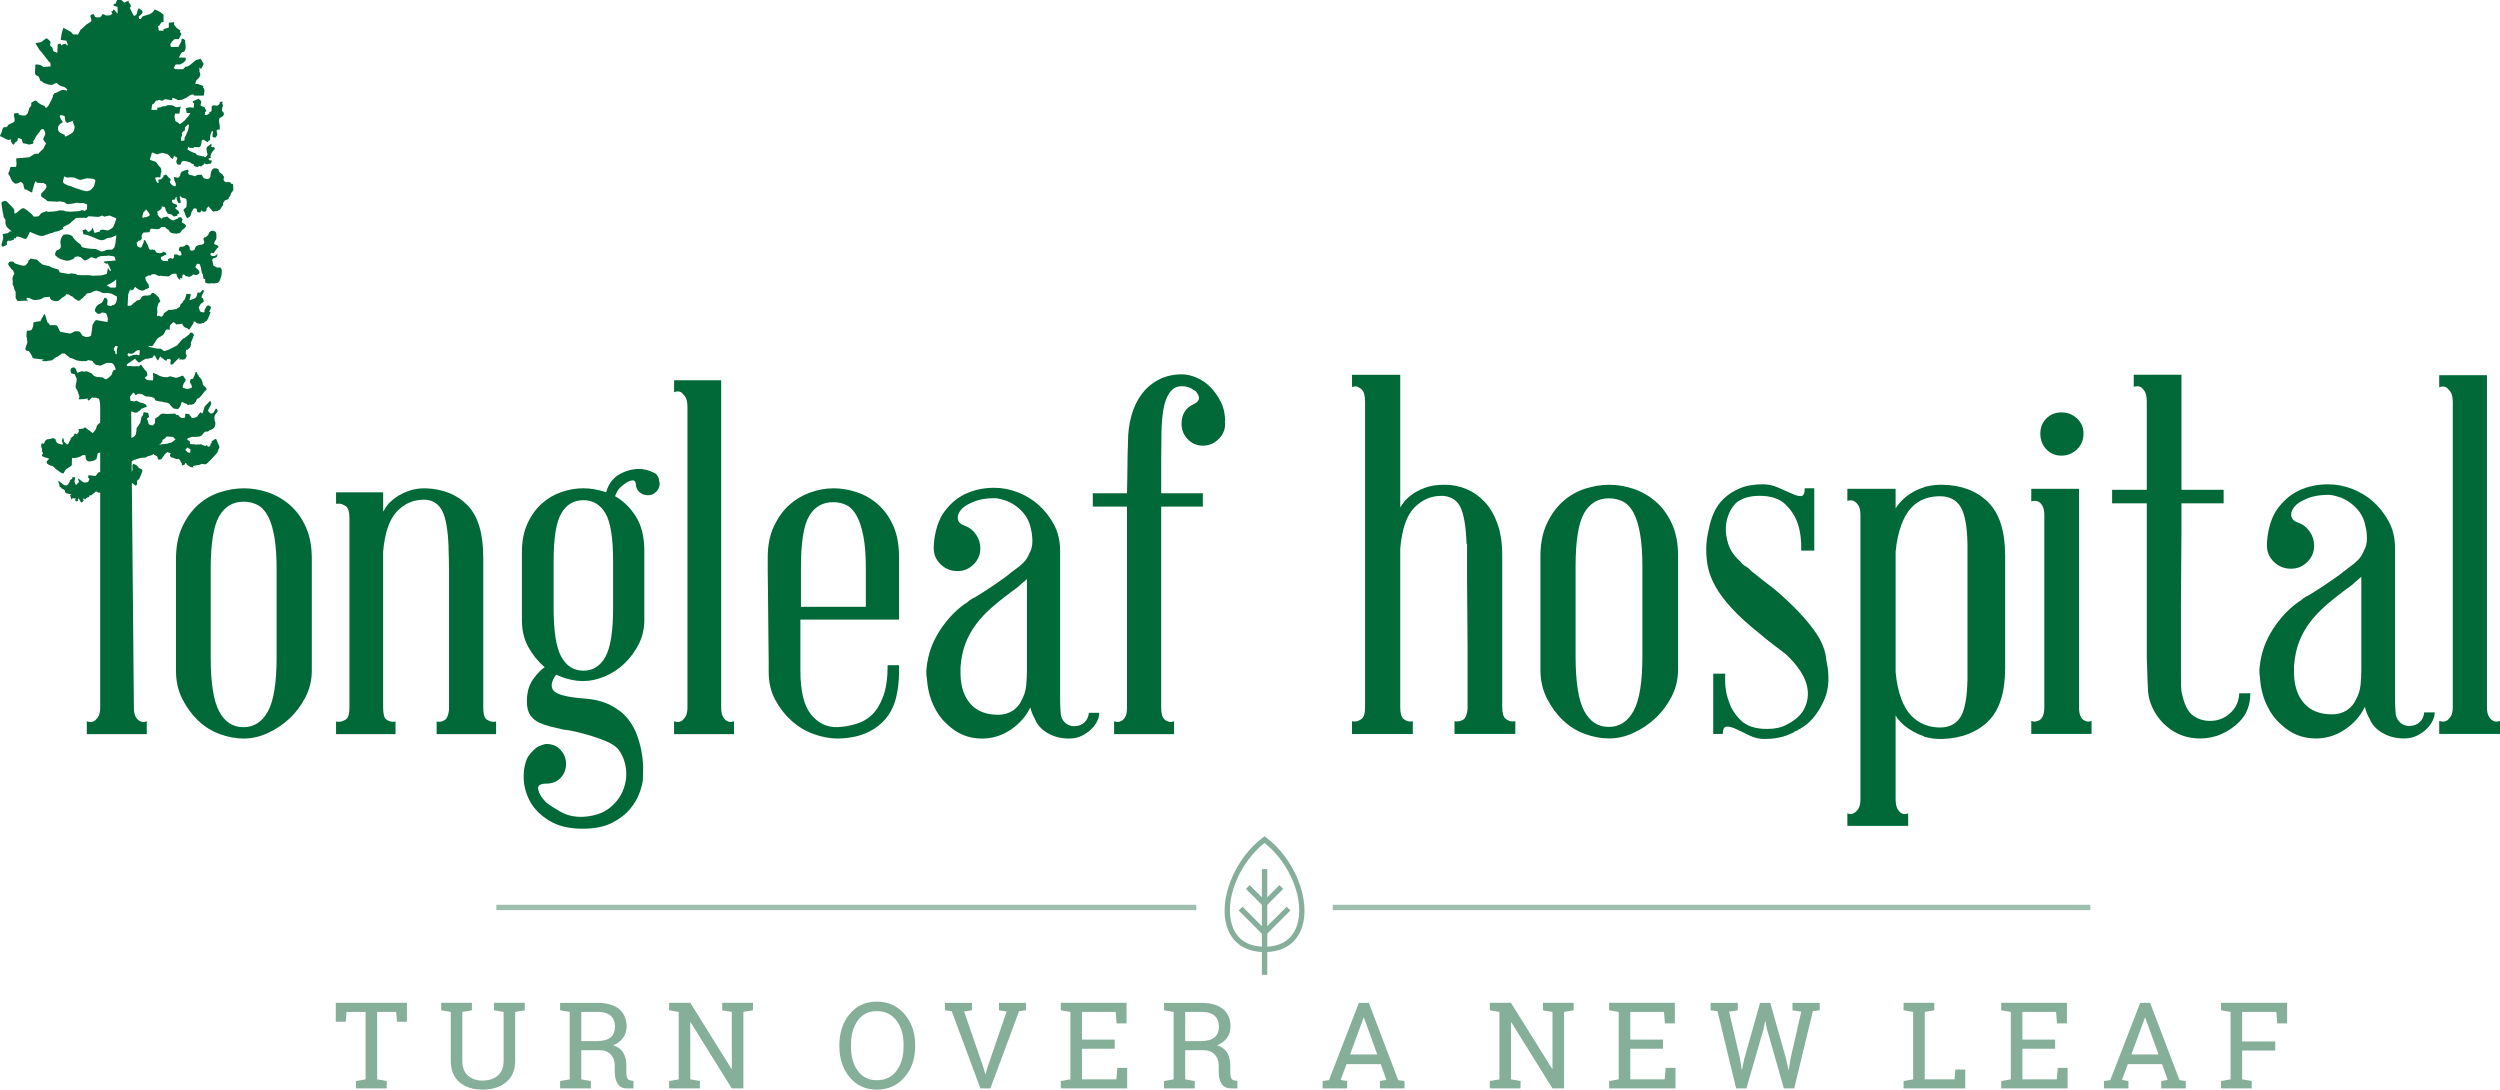 <?xml version="1.0" encoding="UTF-8"?> <svg xmlns="http://www.w3.org/2000/svg" xmlns:xlink="http://www.w3.org/1999/xlink" version="1.1" id="Layer_1" x="0px" y="0px" viewBox="0 0 137.659 60" style="enable-background:new 0 0 137.659 60;" xml:space="preserve"> <style type="text/css"> .st0{fill:#006937;} .st1{fill:#85AF99;} .st2{fill:#9EBEAE;} .st3{fill:#85AF9A;} </style> <g> <g> <path class="st0" d="M9.8,25.27c0.078-0.02,0,0,0.029,0 c0.029,0,0.087,0.067,0.116,0.145c0.029,0.077,0.059,0.068,0.059,0.068 s0.009,0.087,0.009,0.126c0,0.039,0.049,0.019,0.117-0.01 c0.068-0.029,0.039-0.049,0.078-0.097c0.039-0.048,0.039,0.019,0.097,0.088 c0,0,0.174,0.155,0.31,0.145c0.136-0.009,0,0,0.01-0.049 c0.01-0.047,0.068-0.038,0.271-0.077c0.204-0.039,0.058,0,0.165-0.049 c0.107-0.048,0.223,0.03,0.272,0c0.048-0.029,0.116-0.087,0.116-0.087 s0.514-0.495,0.553-0.63c0.039-0.136,0.019-0.088,0.068-0.175 c0.048-0.088-0.039-0.146-0.106-0.349c-0.068-0.203-0.059-0.116-0.097-0.145 c-0.039-0.03-0.078,0.067-0.165,0.097c-0.088,0.029-0.039,0.117-0.039,0.117 l-0.058,0.038L11.575,24.552c0,0-0.116,0.097-0.155,0c-0.038-0.097-0.078,0-0.078,0 s-0.155-0.009-0.232-0.069c-0.078-0.058-0.078,0.011-0.155-0.009 c-0.077-0.019-0.097,0.029-0.194,0c-0.097-0.029-0.271,0.02-0.301-0.049 c-0.029-0.067,0.01-0.038,0-0.097c-0.009-0.058-0.155-0.106-0.155-0.106 s0,0,0.019-0.059c0.019-0.059,0.087-0.039,0.155-0.077 c0.068-0.039,0.184-0.03,0.272-0.03c0.088,0,0.184,0,0.252-0.029 c0.068-0.028,0.068-0.019,0.116-0.067c0.049-0.049,0.039-0.039,0.117-0.136 c0.077-0.097,0.155-0.049,0.194-0.058c0.039-0.011,0.048-0.011,0.077-0.049 c0.029-0.04,0.088-0.029,0.165-0.078c0.078-0.048,0.049-0.01,0.097-0.068 c0.049-0.058,0.088-0.107,0.088-0.262c0-0.155-0.019-0.048-0.029-0.117 c-0.01-0.068-0.02-0.106-0.02-0.184c0-0.077,0-0.068,0.02-0.126 c0.019-0.058,0.058-0.087,0.087-0.135c0.029-0.049,0.058-0.039,0.068-0.117 c0.01-0.077,0,0-0.029-0.077c-0.029-0.078,0,0-0.029-0.039 c-0.029-0.039-0.048,0-0.048,0s-0.078,0.126-0.107,0.184 c-0.029,0.058-0.165,0.107-0.204,0.049c-0.038-0.058-0.058,0-0.097-0.117 c-0.039-0.117,0,0,0.029-0.117c0.029-0.116,0.029-0.029,0.068-0.116 c0.038-0.087,0.029-0.058,0.058-0.145c0.03-0.087-0.009-0.058-0.009-0.097 c0-0.039-0.048-0.078-0.048-0.078s-0.232,0.233-0.281,0.291 c-0.048,0.058-0.048,0.116-0.048,0.116s0,0-0.059,0.194 c-0.058,0.194-0.087,0.029-0.116,0.019c-0.029-0.01-0.136,0.145-0.165,0.175 c-0.029,0.029-0.019,0.048-0.019,0.048s-0.029,0.058-0.194,0.087 c-0.165,0.029-0.126-0.01-0.175-0.077c-0.049-0.068,0,0-0.058-0.058 c-0.059-0.058,0,0-0.02-0.048c-0.019-0.048-0.155-0.029-0.213-0.039 c-0.058-0.01-0.009,0.058-0.019,0.107c-0.01,0.048,0,0,0,0.029 c0,0.029-0.02,0.078-0.049,0.087c-0.029,0.009-0.145,0.02-0.175,0 c-0.029-0.019-0.087-0.048-0.126-0.116c-0.039-0.068-0.136-0.01-0.184-0.087 c-0.048-0.078-0.039-0.029-0.039-0.029s-0.165,0.009-0.243,0.009l-0.175,0.01 c0,0-0.135,0-0.184-0.019c-0.048-0.02-0.126,0.019-0.175,0.039 c-0.048,0.019-0.077,0.077-0.107,0.097C8.714,22.933,8.675,22.971,8.675,22.971 l-0.058,0.02l-0.078,0.068v0.078c0,0,0,0.145-0.009,0.174 c-0.01,0.029-0.048,0.019-0.048,0.019l-0.029,0.077c0,0-0.067,0.029-0.107,0.01 c-0.039-0.019-0.116-0.029-0.116-0.029s-0.058-0.039-0.077-0.155 c-0.02-0.117-0.02-0.039-0.049-0.165c-0.029-0.126,0,0,0.059-0.068 c0.058-0.068,0,0,0.038-0.058c0.039-0.058,0,0-0.01-0.048 c-0.01-0.049-0.01-0.068-0.02-0.126c-0.009-0.058-0.145-0.039-0.213-0.068 c-0.068-0.029-0.058,0.049-0.058,0.049l-0.039,0.135l-0.068,0.068l-0.019,0.087 c0,0-0.038,0.155-0.049,0.223c-0.01,0.068-0.039,0.068-0.039,0.068l-0.048,0.087 c0,0-0.058,0.087-0.097,0.126c-0.039,0.039-0.019,0.116-0.029,0.184 c-0.01,0.068-0.038,0.194-0.038,0.194l-0.068,0.107L7.236,24.115l-0.013-1.46 c0.041,0.018-0.013-0.009,0.077,0.016c0.106,0.029,0.057,0.058,0.193,0.048 c0.136-0.01,0.049-0.01,0.097-0.048c0.049-0.039,0.039-0.01,0.078-0.039 c0.039-0.029,0.058-0.048,0.107-0.11c0.048-0.061,0.048,0.003,0.126-0.055 c0.077-0.058,0.117-0.019,0.165-0.058c0.048-0.039-0.02-0.068-0.029-0.117 c-0.009-0.048-0.116-0.048-0.136-0.077c-0.019-0.029-0.097-0.029-0.097-0.029 s-0.136-0.029-0.214-0.087c-0.077-0.058-0.106-0.03-0.106-0.03l-0.097,0.039 L7.279,22.08H7.192l-0.006-0.001l-0.025-0.24l0.021-0.03c0,0,0,0,0.107-0.136 c0.106-0.136,0.126,0.039,0.126,0.039l0.077,0.049c0,0,0,0,0.039-0.039 c0.039-0.039,0.097-0.039,0.097-0.039s0.078-0.01,0.194,0.029 c0.011,0.004,0.018,0.006,0.025,0.009c-0.001-0.001-0.001-0,0.004,0.001 c0.029,0.01,0.136,0.107,0.242,0.116c0.107,0.009,0,0,0.049-0.01 c0.048-0.01,0.048,0.029,0.116,0.019c0.068-0.009,0.175,0.039,0.252,0.087 c0,0,0.01,0.058,0.029,0.087c0.02,0.029,0.078,0.048,0.184,0.068 c0.107,0.019,0,0,0.097,0.019c0.097,0.019,0.059,0,0.059,0s0.184,0.058,0.271,0.058 c0.087,0,0.107,0.038,0.155,0.058c0.048,0.019,0.029,0.048,0.077,0.087 c0.049,0.039,0.126,0.155,0.155,0.165c0.03,0.01,0.097,0.049,0.156,0.039 c0.058-0.01,0.068,0.02,0.116,0c0.049-0.019,0.068-0.087,0.107-0.136 c0.039-0.048,0.039-0.067,0.058-0.164c0.019-0.097,0,0,0.068-0.087 c0,0,0.097,0.077,0.165,0.087c0.068,0.01,0.087,0.058,0.145,0.087 c0.058,0.029,0,0,0.068-0.02c0.068-0.019,0.087,0.029,0.136,0 c0.048-0.029,0.106-0.01,0.155-0.078c0.048-0.068,0.048-0.048,0.068-0.087 c0.02-0.039,0.039-0.077,0.059-0.126c0.019-0.048,0.126-0.068,0.165-0.116 c0.039-0.048,0.068-0.078,0.068-0.078s0.097-0.097,0.136-0.165 c0.039-0.068,0.068-0.078,0.116-0.126c0.049-0.048,0.059-0.048,0.049-0.085 c-0.01-0.038-0.029-0.069-0.029-0.069l-0.106-0.097c0,0,0,0-0.048-0.058 c-0.049-0.058,0-0.058-0.059-0.213c-0.058-0.155-0.039-0.087-0.106-0.175 c-0.068-0.087-0.049-0.019-0.068-0.068c-0.02-0.048-0.029-0.048-0.039-0.097 c-0.01-0.049-0.048-0.01-0.058-0.049c-0.01-0.038-0.019-0.097-0.019-0.097 s0,0-0.068-0.02l-0.048,0.165l-0.097,0.213c0,0,0,0-0.058,0.01 c-0.058,0.01,0,0-0.048,0.01c-0.048,0.01-0.048,0.078-0.059,0.136 c-0.009,0.058,0.019,0.087,0.049,0.126c0.029,0.039,0.029,0.087,0.049,0.116 c0.019,0.029-0.01,0.097-0.01,0.097s-0.116,0.048-0.164,0.058 c-0.048,0.009-0.098,0.019-0.126,0c-0.029-0.02-0.116-0.02-0.175-0.058 c-0.058-0.039,0,0-0.019-0.077c-0.019-0.078,0,0,0.019-0.078 c0.02-0.078,0.02-0.048,0.059-0.126c0.038-0.078,0.058-0.039,0.077-0.122 c0.02-0.083-0.029-0.072-0.048-0.12c-0.02-0.048-0.058-0.088-0.088-0.126 c-0.029-0.039-0.155,0.029-0.155,0.029s-0.146,0.058-0.203,0.067 c-0.058,0.01-0.097,0-0.136-0.019c-0.039-0.02-0.058-0.02-0.184-0.049 c-0.126-0.029-0.126,0.038-0.165,0.038c-0.038,0-0.048,0.01-0.077,0 c-0.029-0.01-0.156,0.01-0.214-0.019c-0.058-0.029-0.087-0.019-0.145-0.048 c-0.058-0.029-0.068-0.019-0.126-0.068c-0.058-0.048-0.087-0.019-0.174-0.077 c-0.087-0.058-0.087,0.048-0.087,0.048s0.049,0.184,0,0.339 c0,0-0.058,0.01-0.078,0c-0.02-0.01-0.107,0-0.107,0s0,0-0.107-0.019 c-0.106-0.02-0.155-0.126-0.155-0.126s0,0,0.028-0.029 c0.03-0.029,0.068-0.038,0.107-0.097c0.039-0.058,0,0-0.019-0.146 c-0.019-0.146-0.077-0.087-0.116-0.165c-0.039-0.078-0.059-0.078-0.097-0.126 c-0.038-0.048-0.087-0.107-0.097-0.146c-0.01-0.038-0.038,0-0.038,0 L7.658,20.169l-0.087-0.007c0,0-0.204,0.017-0.349-0.002 c-0.145-0.019-0.145,0.009-0.223,0l-0.029-0.084l0.466-0.323 c0,0,0.126,0.155,0.155,0.174c0.03,0.02,0.078,0.039,0.078,0.039 s0.068-0.039,0.185-0.117c0.116-0.078,0.048-0.01,0.097-0.058 c0.049-0.048,0.194-0.039,0.194-0.039l0.252-0.058c0,0,0,0,0.048-0.078 c0.048-0.078,0,0,0.02-0.039c0.019-0.039,0.038,0.01,0.087,0.039 c0,0,0.058,0.145,0.117,0.204c0.057,0.058,0.048,0.009,0.048,0.009 s0,0,0.068-0.136c0.068-0.136,0.126,0.029,0.126,0.029l0.068,0.019 c0,0,0.028,0.048,0.097,0.087c0.067,0.039,0,0,0.039,0.02 c0.039,0.019,0.058,0.019,0.058,0.019s0,0,0.019-0.068 c0.019-0.067,0,0,0.078-0.029c0.078-0.029,0.058,0.019,0.087,0.01 c0.029-0.01,0.049,0.077,0.049,0.077l-0.02,0.058v0.088v0.058 c0,0,0.068,0.029,0.116,0c0.049-0.029,0,0,0.126-0.126 c0.126-0.126,0.058-0.068,0.058-0.068s0,0,0.136-0.117 c0.136-0.116,0.039,0.052,0.039,0.052l0.106-0.013c0,0,0.088,0.029,0.184,0 c0.097-0.029,0.136-0.194,0.126-0.223c-0.01-0.029-0.038-0.048-0.048-0.087 c-0.01-0.039,0,0,0.01-0.145c0.009-0.146,0.077-0.039,0.087-0.068 c0.01-0.029,0.049-0.048,0.107-0.107c0.058-0.058,0.039-0.058,0.068-0.126 c0.029-0.068,0-0.049,0.01-0.146c0.01-0.096,0,0,0.019-0.067 c0.019-0.068,0.058-0.107,0.097-0.233c0.039-0.126,0,0,0.039-0.097 c0.039-0.097,0,0-0.02-0.097c-0.019-0.097,0,0-0.019-0.029 c-0.019-0.029-0.049-0.038-0.078-0.049c-0.029-0.01-0.096,0.029-0.096,0.029 l-0.01,0.049c0,0-0.136,0.106-0.175,0.135c-0.038,0.029-0.067,0.068-0.106,0.088 c-0.039,0.019-0.068,0.019-0.068,0.019s-0.146,0.136-0.165,0.175 c-0.019,0.038-0.117,0.136-0.117,0.136l-0.048,0.068l-0.126,0.068 c0,0-0.348,0.175-0.397,0.194c-0.048,0.02-0.204,0.058-0.204,0.058L8.85,19.2 H8.675c0,0,0,0-0.339-0.068c-0.34-0.067-0.078-0.077-0.078-0.077h0.136 c0,0,0.175-0.242,0.194-0.291c0.019-0.048,0.068-0.116,0.136-0.165 c0.069-0.048,0,0,0.117-0.068c0.116-0.068,0.106-0.058,0.184-0.145 c0.077-0.088,0,0,0.029-0.048c0.029-0.048,0.048-0.146,0.087-0.177 c0.039-0.032,0.107-0.018,0.107-0.018s0.106,0.039,0.097,0 c-0.01-0.038,0-0.126,0.009-0.193c0.01-0.068,0.039-0.058,0.145-0.175 c0.107-0.117,0,0,0.049-0.02c0.049-0.019,0.087,0.039,0.155,0.107 c0.067,0.068,0,0,0.029-0.01c0.029-0.01,0.117,0.019,0.243-0.019 c0.126-0.039,0.068,0.039,0.068,0.039s0.058,0.097,0.087,0.116 c0.029,0.02,0.068,0.058,0.126,0.068c0.058,0.01,0.078,0.039,0.078,0.039 l0.048,0.048h0.048c0,0,0,0,0.175-0.271c0.174-0.271,0.019-0.058,0.029-0.117 c0.01-0.058,0.048-0.039,0.097-0.048c0.048-0.009,0.048,0.058,0.077,0.068 c0.03,0.009,0.049,0.029,0.049,0.029s0.184,0.048,0.262,0 c0.078-0.049,0.078,0,0.078,0s0,0,0.068-0.068c0.068-0.068,0,0,0.048-0.029 c0.049-0.029,0.077-0.048,0.117-0.116c0.039-0.068,0,0,0.116-0.272 c0.116-0.271-0.019-0.077-0.019-0.155c0-0.078,0,0,0.068-0.155 c0.067-0.155,0,0,0.009-0.068c0.01-0.068-0.029-0.078-0.029-0.078 s0,0-0.077-0.039c-0.078-0.039-0.126,0.058-0.126,0.058s0,0-0.077,0.126 c-0.078,0.126-0.02,0.116-0.02,0.116l-0.038,0.078c0,0-0.136,0-0.204-0.048 c-0.068-0.048,0,0-0.029-0.048c-0.029-0.049,0,0-0.049-0.145c-0.048-0.146,0,0,0-0.049 c0-0.048,0.038-0.058,0.068-0.126c0.029-0.068,0.029-0.058,0.029-0.058 s0.067-0.029,0.145-0.107c0.077-0.078,0.019-0.049,0.019-0.049s0,0-0.029-0.106 c-0.029-0.107-0.049-0.02-0.078-0.068c-0.029-0.048,0,0,0-0.078 c0-0.077,0,0,0.019-0.058c0.02-0.058,0,0,0.02-0.058 c0.019-0.058,0.038-0.058,0.038-0.058s0,0,0.029-0.087c0.029-0.087,0,0,0-0.058 c0-0.058-0.058-0.039-0.058-0.039s-0.048,0.059-0.106,0.126 c-0.059,0.068-0.126,0.01-0.126,0.01l-0.048,0.029c0,0-0.029,0.117-0.039,0.146 c-0.01,0.029-0.039,0.097-0.039,0.097s-0.078,0.068-0.136,0.087l-0.233,0.077 c0,0,0,0,0.058-0.223c0.058-0.223-0.087-0.088-0.146-0.117 c-0.058-0.029,0,0-0.048-0.01c-0.048-0.01-0.039,0.048-0.039,0.048 s-0.058,0.213-0.078,0.242c-0.019,0.029-0.048,0.078-0.077,0.097 c-0.029,0.019-0.048,0.088-0.048,0.088l-0.116,0.107L9.907,16.882 c0,0,0,0-0.136,0.097c-0.136,0.097-0.106,0.029-0.155,0.039 c-0.048,0.009-0.048,0.029-0.048,0.029s-0.146,0.019-0.214,0.019 c-0.067,0,0,0-0.039-0.01c-0.039-0.01-0.039,0.029-0.213,0.136 C8.928,17.299,9.034,17.28,9.034,17.28s-0.058,0.087-0.087,0.126 c-0.029,0.039-0.106,0.039-0.155,0c-0.049-0.039-0.146,0-0.146,0s0,0,0-0.077 c0-0.078,0.019-0.058,0.019-0.126c0-0.068,0-0.058-0.01-0.204 c-0.009-0.146,0,0,0.01-0.077c0.009-0.077,0.038-0.117,0.048-0.184 c0.009-0.068,0,0,0.029-0.068c0,0,0.049-0.019,0.077-0.068 c0.029-0.048-0.019-0.058-0.029-0.097c-0.01-0.039-0.03-0.068-0.039-0.107 c-0.009-0.039-0.106-0.097-0.135-0.145c-0.03-0.049-0.097-0.068-0.165-0.126 H8.385l-0.039,0.03c0,0-0.058,0.087-0.087,0.097 C8.229,16.261,8.2,16.261,8.2,16.261l-0.116,0.019L7.977,16.271l-0.116,0.029 c0,0,0,0-0.039,0.039c-0.039,0.039-0.039,0.039-0.039,0.039l-0.029,0.058 L7.696,16.504c0,0,0,0-0.174,0.049c0,0-0.059,0.068-0.087,0.087 c-0.029,0.019-0.078,0.038-0.078,0.038s-0.048,0.078-0.087,0.097 c-0.039,0.02-0.058,0.058-0.088,0.058c-0.029,0-0.077,0-0.077,0H7.027l0.029-0.611 c0,0,0,0,0.077-0.213c0.078-0.213,0.048,0,0.048,0s0,0,0.117-0.048 c0.116-0.048,0.077-0.078,0.096-0.107c0.019-0.029,0.059-0.058,0.059-0.058 s0.038,0.058,0.068,0.068c0.029,0.01,0.077,0.068,0.136,0.087 c0.058,0.02,0.058,0.029,0.058,0.029s0.126,0.049,0.214,0 c0.087-0.048,0.048-0.01,0.077-0.048c0.029-0.039,0.048,0.009,0.165-0.068 c0.117-0.078,0,0,0.02-0.136c0.02-0.136,0,0-0.029-0.077 c-0.03-0.078-0.088-0.117-0.126-0.213c-0.038-0.097-0.019-0.058-0.029-0.146 c-0.01-0.087,0,0,0.097-0.087c0.097-0.087,0.068,0,0.175-0.039 c0.107-0.039,0,0,0.048-0.039c0.048-0.039,0.059-0.019,0.059-0.019 s0,0,0.029-0.01c0.029-0.01,0.068,0.01,0.106,0 c0.039-0.01,0.087,0.049,0.087,0.049s0,0,0.068,0.019 c0.068,0.019,0.068,0.039,0.136,0.029c0.068-0.01,0,0,0.029-0.01 c0.029-0.01,0.048,0,0.048,0s0.088,0.029,0.155,0.02 c0.068-0.01,0.097,0.019,0.126,0.01c0.029-0.01,0.078,0.019,0.165-0.02 c0.088-0.039,0,0,0.029-0.039c0.029-0.038,0,0,0.039-0.019 c0.039-0.019,0,0,0.061-0.039c0.062-0.039,0.055,0,0.084-0.019 C9.578,15.059,9.597,15.069,9.597,15.069s0.038,0.01,0.077,0 c0.039-0.01,0.049,0.049,0.049,0.049l0.038,0.126c0,0,0.029,0.048,0.107,0.146 H9.946c0,0-0.067-0.136,0.02-0.078c0.088,0.058,0.068,0.01,0.068-0.049 c0-0.01,0-0.016,0-0.02c0,0,0-0.002,0-0.006c0-0.001,0-0.001,0-0.002 c0-0.029,0-0.058,0.039-0.107c0.039-0.048,0.106,0.02,0.106,0.02 s0.068,0.097,0.087,0.068c0.019-0.029,0.078,0.009,0.078,0.009l0.058,0.029 c0,0,0,0,0.087-0.038c0.087-0.039,0.058-0.01,0.087-0.049 c0.03-0.039,0.059-0.058,0.059-0.058s0.048,0.019,0.116,0.029 c0.068,0.01,0,0,0.088,0c0.087,0,0,0,0.029-0.019 c0.029-0.02,0.068-0.01,0.106-0.078c0.039-0.068,0,0,0-0.058 c0-0.058-0.009-0.058-0.009-0.058s-0.058-0.078-0.087-0.107 c-0.029-0.029-0.068-0.019-0.107-0.097c-0.038-0.077,0.019-0.048,0.049-0.145 c0.029-0.097,0.077-0.019,0.116-0.048c0.039-0.029,0.078,0.048,0.117,0.175 c0.038,0.126,0.019,0.146,0.038,0.203c0.02,0.059,0.029,0.136,0.029,0.136 s0.058,0.068,0.058,0.097c0,0.029,0.02,0.194,0.02,0.194 s0.058,0.029,0.087,0.039c0.029,0.01,0,0.116,0.019,0.174 c0.019,0.058,0.175,0.078,0.3,0.058c0.126-0.02,0.146,0.019,0.214,0 c0.068-0.02,0.155-0.02,0.194-0.048c0.039-0.029,0.087-0.078,0.116-0.184 c0.029-0.107,0.019-0.058,0.049-0.146c0.029-0.087,0.029-0.165,0.038-0.291 c0.01-0.126-0.068-0.165-0.068-0.194c0-0.029-0.175,0-0.175,0l-0.223-0.116 L11.74,14.574c0,0-0.038-0.155-0.058-0.272c0,0,0,0,0.058-0.078 c0,0,0.117-0.019,0.165-0.058c0.048-0.039,0.048-0.039,0.048-0.039 s0,0,0.019-0.155l-0.068,0.077c0,0-0.048,0.039-0.126,0.048 c-0.077,0.009-0.077,0.009-0.077,0.009s-0.117-0.038-0.117-0.097 c0-0.059,0,0,0.019-0.048c0.019-0.049,0.058-0.039,0.058-0.039s0,0,0.049,0.01 c0.048,0.01,0.058,0,0.058,0s0,0,0.097-0.136 c0.097-0.136,0.029-0.048,0.077-0.107c0.049-0.058,0.087-0.068,0.087-0.068 s0.019-0.058-0.058-0.107c-0.077-0.048-0.068-0.029-0.068-0.029 s-0.106-0.019-0.106-0.078c0-0.058,0.009-0.068,0.039-0.126 c0.029-0.058,0.039-0.049,0.058-0.087c0.02-0.038,0.02-0.078,0.02-0.078 s0.01-0.213-0.01-0.271c-0.019-0.058,0,0-0.019-0.049 c-0.019-0.048-0.117-0.087-0.117-0.087h-0.136c0,0-0.068,0.058-0.097,0.077 c-0.029,0.019-0.067,0.146-0.067,0.146s-0.097,0.087-0.146,0.136h-0.038 l-0.058,0.019l-0.019,0.058v0.058c0,0,0.029,0.058,0.048,0.126l-0.038,0.087 c0,0-0.088,0.068-0.126,0.058c-0.038-0.01-0.048,0.019-0.077,0.01 c-0.029-0.01-0.136,0.039-0.213,0.068l-0.039,0.068l-0.048,0.126l-0.058,0.039 c0,0-0.078,0.029-0.116,0.019c-0.039-0.01-0.087-0.058-0.087-0.058 s0,0-0.01-0.107c-0.01-0.106-0.019-0.049-0.087-0.136 c-0.068-0.087,0,0-0.068-0.019c-0.068-0.019-0.068,0.009-0.068,0.009l-0.068,0.068 c0,0-0.116,0.028-0.165,0.028c-0.049,0,0,0-0.058,0c-0.058,0-0.048,0.068-0.048,0.068 l-0.029,0.048v0.087l0.039,0.039c0,0,0,0,0.029-0.01 C9.946,13.818,9.975,13.925,9.975,13.925l0.019,0.067L9.975,14.061l-0.068,0.01 L9.81,14.051c0,0,0,0-0.029-0.029c-0.029-0.03-0.038-0.01-0.038-0.01H9.587 c0,0,0,0.116-0.019,0.184L9.49,14.255c0,0,0,0-0.077-0.039 c-0.078-0.039,0,0-0.068,0.01c-0.068,0.01,0,0-0.097,0.049v0.097 c0,0-0.068,0.01-0.107,0c-0.039-0.01-0.126,0-0.126,0s-0.087-0.029-0.135-0.087 c-0.049-0.058,0,0-0.02-0.087c-0.019-0.087,0,0,0.02-0.048 c0.019-0.048,0.106-0.019,0.135-0.068c0.029-0.049,0.136-0.049,0.136-0.049 s0,0,0-0.078c0-0.005,0-0.009,0-0.013c0,0,0-0.001,0-0.002 c0-0.015-0.058-0.043-0.107-0.063c-0.048-0.019,0,0-0.029-0.01 c-0.029-0.009-0.116,0.068-0.145,0.068c-0.029,0-0.058,0.01-0.165,0 c-0.106-0.01,0,0-0.048-0.019c-0.049-0.02-0.049-0.01-0.078-0.058 c-0.029-0.049-0.039-0.078-0.068-0.107c-0.029-0.029-0.048,0.039-0.077,0 c-0.029-0.039-0.088,0-0.088,0H8.258c0,0-0.048-0.029-0.077-0.117 c-0.029-0.087,0,0-0.019-0.087c-0.02-0.087,0,0-0.039-0.068 c-0.039-0.068,0,0-0.039-0.078c-0.039-0.078,0,0-0.048-0.087 c-0.048-0.087,0,0-0.029-0.058c-0.029-0.058-0.087-0.029-0.087-0.029l-0.01,0.116 c0,0-0.067,0.165-0.097,0.223c-0.029,0.058-0.038,0.068-0.087,0.068 c-0.048,0,0,0-0.097-0.039c-0.097-0.039-0.058-0.058-0.097-0.184 c-0.039-0.126,0,0,0.048-0.097c0.006-0.013,0.011-0.022,0.015-0.029 c0,0,0-0.001,0.005-0.01c0.02-0.039,0.145-0.019,0.155-0.048 c0.009-0.029,0.067-0.068,0.048-0.175c-0.019-0.107,0,0,0-0.077 c0-0.078,0.038-0.097,0.038-0.097s0,0,0.058-0.078c0,0,0.058,0.01,0.252-0.01 c0.194-0.02,0.058-0.01,0.087-0.068c0.029-0.057,0,0,0.019-0.057 c0.019-0.059,0,0,0.058-0.059c0.058-0.058,0,0,0.058-0.01 c0.059-0.01,0.155,0.029,0.213,0.019c0.059-0.01,0.068,0.01,0.107,0 c0.039-0.01,0.039,0.01,0.116-0.039c0.077-0.049,0,0,0.048-0.049 c0.049-0.048,0,0,0.039-0.019c0.039-0.019,0.048,0.019,0.136-0.01 c0.087-0.029,0.078,0.039,0.078,0.039s0.077,0.077,0.136,0.097 c0.058,0.019,0.058,0.078,0.087,0.116c0.029,0.039,0.088,0.077,0.129,0.077 c0.042,0,0.094,0.038,0.152,0.029c0.058-0.01,0.058,0.029,0.155,0 c0.097-0.029,0.126,0.01,0.184-0.087c0.058-0.097,0,0,0.049-0.068 c0.048-0.068,0.058-0.048,0.136-0.117c0.077-0.068,0,0,0.038-0.039 c0.039-0.038,0.049-0.038,0.059-0.097c0.009-0.058-0.01-0.058-0.068-0.116 l-0.145-0.078l-0.01-0.048c0,0,0,0,0.029-0.097c0.029-0.097,0,0-0.019-0.058 c-0.019-0.058,0,0-0.03-0.058c-0.029-0.058-0.048-0.029-0.048-0.029 s-0.058,0.01-0.087,0c-0.029-0.01-0.049,0.068-0.049,0.068l-0.058,0.01 l-0.204,0.097c0,0-0.136-0.039-0.194-0.087c-0.058-0.049-0.077-0.068-0.077-0.068 s0,0-0.039-0.039c-0.038-0.039,0,0-0.068-0.01 c-0.068-0.009-0.048,0.019-0.048,0.019s0,0-0.097,0.01 c-0.097,0.01-0.126,0.087-0.126,0.087s0,0-0.039-0.03 c-0.039-0.03-0.097-0.086-0.097-0.086s0,0-0.077-0.097c-0.078-0.097,0,0,0-0.049 c0-0.049,0,0-0.019-0.126c-0.02-0.126,0,0,0.057-0.039 c0.059-0.039,0.069-0.068,0.117-0.087c0.048-0.02,0,0,0.048-0.058 c0.049-0.058,0,0,0.01-0.068c0.01-0.068,0.078-0.039,0.078-0.039 s0,0,0.068,0.02c0.068,0.019,0.049,0.048,0.049,0.048l0.029,0.116 c0,0,0,0,0.058,0.116c0.058,0.117,0.097,0.097,0.165,0.117 c0.068,0.019,0,0,0.058,0.01c0.058,0.009,0.068,0.048,0.107,0.068 c0.038,0.02,0.058,0.059,0.058,0.059s0,0,0.155-0.039 c0.155-0.039,0,0,0.029-0.058c0.029-0.058,0,0,0.039-0.039 c0.039-0.039,0.049-0.01,0.077-0.039c0.029-0.029,0-0.039,0-0.039 s0,0-0.029-0.069c-0.03-0.067-0.078-0.067-0.117-0.106 c-0.039-0.039-0.088-0.087-0.088-0.087l0.107-0.058c0,0,0,0,0.01-0.068 c0.009-0.068-0.068-0.068-0.068-0.068s0,0-0.049-0.02 c-0.048-0.019-0.164-0.058-0.164-0.155c0-0.097,0,0-0.007-0.048 c-0.006-0.048,0.074-0.029,0.074-0.029s0.088-0.01,0.097-0.049 c0.01-0.039,0.03-0.077,0.078-0.136l0.019,0.146c0,0,0.029,0.077,0.049,0.135 c0.02,0.059,0.078,0.117,0.146,0.068c0.067-0.048,0.01-0.048,0.01-0.107 c0-0.058-0.019-0.077-0.039-0.194c-0.019-0.116,0.068-0.038,0.068-0.038 s0.059,0.068,0.136,0.078c0.046,0.005,0.054,0.005,0.053,0.003 c0.013,0.007,0.051,0.028,0.083,0.036c0.038,0.01,0.029,0.097,0.029,0.097 l0.019,0.048l-0.019,0.311c0,0,0,0-0.029,0.02 c-0.029,0.019-0.059,0.058-0.088,0.077c-0.029,0.019-0.048,0.068-0.048,0.068 l0.019,0.058l0.039,0.058l0.039,0.126l0.019,0.048c0,0,0.029,0.058,0.068,0.126 c0.039,0.068,0.039,0.029,0.077,0c0.039-0.029,0.097-0.039,0.136-0.126 c0.039-0.087,0.039-0.162,0.039-0.162s0.048-0.091,0.116-0.187 c0.068-0.097,0,0,0.038-0.029c0.039-0.029,0.087,0.01,0.126,0.019 c0.039,0.01,0.02,0.087,0.029,0.117c0.01,0.029,0.029,0.068,0.029,0.068 s0.116,0.029,0.155,0c0.039-0.029,0,0,0.029-0.029 c0.029-0.03,0.029-0.087,0.029-0.087l0.078,0.086c0,0,0.048,0.001,0.087,0 c0.039-0,0.048,0,0.048,0l0.068-0.067c0,0,0.01-0.048,0.01-0.097 c0-0.048,0,0,0.068-0.087c0.068-0.088,0.078,0.02,0.078,0.02 s0.048,0.048,0.077,0.077c0.029,0.029,0.078,0.087,0.107,0.132 c0.029,0.045,0.058,0.013,0.146-0.006c0.087-0.019,0.068,0.019,0.107,0 c0.038-0.019,0,0,0.058-0.039c0.058-0.039,0.078-0.019,0.107-0.068 c0.029-0.048,0.049-0.048,0.087-0.136c0.038-0.087,0,0,0.048-0.048 c0.049-0.049,0,0,0.019-0.039c0.019-0.038,0-0.048,0-0.048l0.01-0.078 l0.097-0.136c0,0,0.145-0.029,0.194-0.097c0.049-0.068,0,0,0.01-0.039 c0.009-0.039,0.039-0.048,0.077-0.107c0.039-0.058,0,0,0.039-0.107 c0.039-0.107,0.068-0.087,0.126-0.203c0.058-0.117,0,0,0.01-0.136 c0.01-0.136,0,0-0.01-0.145c-0.009-0.146-0.039-0.029-0.107-0.097 c-0.068-0.068-0.058-0.077-0.058-0.077h-0.068c0,0-0.039,0.01-0.068,0 c-0.029-0.01-0.077,0.019-0.145-0.02c-0.068-0.038,0,0-0.058-0.068 c-0.058-0.068,0,0-0.01-0.097c-0.009-0.097,0,0,0.013-0.068 c0.012-0.068-0.022-0.058-0.081-0.165c-0.058-0.106,0,0-0.067-0.048 c-0.068-0.049,0,0-0.048-0.039c-0.049-0.038,0,0-0.068-0.068c0,0,0,0-0.029-0.097 c-0.029-0.097,0,0-0.058-0.058c-0.058-0.059,0,0-0.048-0.02 c-0.048-0.02,0,0-0.029-0.01c-0.029-0.01-0.087,0.01-0.116,0 c-0.029-0.01-0.058,0.039-0.058,0.039l-0.068,0.048c0,0-0.01,0.068-0.039,0.116 c-0.028,0.048,0,0.068-0.019,0.097c-0.019,0.029-0.009,0.116-0.009,0.116 s0,0.058-0.059,0.117c-0.036,0.036-0.046,0.046-0.048,0.048l-0.077,0.01 c0,0-0.165-0.01-0.213-0.078c-0.048-0.068,0,0-0.02-0.029 c-0.019-0.029-0.019-0.058-0.058-0.107c-0.039-0.048-0.048-0.01-0.155-0.019 c-0.107-0.01-0.136,0.029-0.136,0.029s0,0-0.049,0.029 c-0.048,0.029-0.087,0.019-0.145-0.01c-0.059-0.029,0,0-0.145-0.039 c-0.146-0.039-0.087-0.02-0.136-0.117c-0.049-0.097,0,0,0.029-0.077 c0.029-0.078,0,0-0.029-0.058c-0.029-0.058-0.039-0.049-0.107-0.02 c-0.068,0.029,0,0-0.077,0.02c-0.078,0.02-0.068,0.048-0.136,0.058 C9.965,9.454,10.004,9.493,9.965,9.522C9.926,9.551,9.936,9.581,9.926,9.609 c-0.01,0.029,0,0.068,0,0.068s0,0-0.029,0.019 C9.868,9.716,9.868,9.755,9.82,9.784c-0.049,0.029-0.049,0-0.049,0 s0,0-0.136-0.029C9.499,9.726,9.607,9.813,9.597,9.871 C9.587,9.929,9.626,9.988,9.626,9.988l0.048,0.107c0,0,0.02,0.078,0,0.136 c-0.019,0.058-0.087,0.02-0.126,0c-0.038-0.019-0.068-0.029-0.087-0.058 c-0.019-0.029-0.078-0.068-0.107-0.136c-0.029-0.068,0.049-0.078,0.049-0.136 c0-0.059-0.088-0.107-0.116-0.126C9.257,9.755,9.218,9.677,9.161,9.629 C9.102,9.581,9.083,9.658,9.025,9.658c-0.058,0-0.02,0.058-0.02,0.058 S8.986,9.765,8.937,9.794C8.889,9.823,8.928,9.842,8.869,9.871 c-0.058,0.03,0,0-0.048,0c-0.048,0,0,0-0.068,0.02 c-0.068,0.019-0.019,0.058-0.019,0.136c0,0.077-0.039,0.058-0.097,0 c-0.058-0.058,0,0-0.019-0.029c-0.019-0.029-0.03-0.078-0.058-0.136 c-0.029-0.058,0-0.089,0-0.089l0.039-0.009c0,0,0.058,0.019,0.058,0 c0-0.02,0.087,0,0.087,0h0.087c0,0,0,0,0.01-0.107 C8.85,9.551,8.879,9.513,8.889,9.445c0.01-0.068,0,0-0.009-0.068 C8.869,9.309,8.85,9.241,8.85,9.241S8.744,9.144,8.705,9.076 c-0.038-0.068,0,0-0.145-0.175c0,0-0.165-0.039-0.214-0.068 C8.298,8.804,8.268,8.804,8.268,8.804s0,0-0.01-0.029 c-0.009-0.029,0-0.048,0.048-0.155c0,0,0,0,0.039-0.145c0.039-0.146,0,0,0.019-0.058 c0.02-0.058,0.185,0.058,0.242,0.068c0.059,0.009,0.088,0.029,0.097,0 C8.714,8.456,8.86,8.456,8.889,8.426c0.029-0.029,0.049-0.009,0.049-0.009 l0.203,0.049l0.06,0.01c0,0,0.018,0.029,0.047,0.039 C9.277,8.523,9.315,8.562,9.354,8.611c0.039,0.049,0.049,0.068,0.049,0.068 L9.51,8.756c0,0,0,0,0.038-0.068c0.039-0.068,0,0,0.02-0.078 c0.019-0.077,0.039,0,0.039,0l0.077,0.02c0,0,0.058,0.039,0.077,0.067 C9.781,8.727,9.752,8.756,9.752,8.756L9.704,8.882c0,0,0.019,0.136,0.067,0.165 c0,0,0.039,0.038,0.136,0.019c0.097-0.019,0,0,0.068-0.088 c0.068-0.087,0,0,0.019-0.058c0.02-0.058,0,0,0.059-0.039 c0.058-0.039,0.165,0,0.165,0s0,0,0.039-0.009 c0.039-0.01,0.048,0.029,0.048,0.029s0.078,0.01,0.155,0.039l0.107,0.077 c0,0,0,0,0.068,0.019c0.068,0.019,0.038,0.097,0.038,0.097s0,0,0.029,0.009 c0.029,0.01,0.087,0.049,0.155,0.049c0.068,0,0.077,0,0.087-0.058 c0,0,0.155,0.058,0.175,0c0.019-0.058,0.058-0.01,0.078-0.049 c0.019-0.038,0.039-0.087,0.039-0.087l0.097,0.029c0,0,0.116,0.039,0.145,0 c0.029-0.039,0.077,0,0.077,0s0.058-0.01,0.078-0.058 c0.02-0.049,0.029-0.049,0.02-0.116c-0.01-0.068,0,0-0.049-0.02 c-0.048-0.019-0.087,0.01-0.106-0.049c0,0,0,0,0-0.058c0-0.058,0.049,0,0.049,0 l0.087-0.058c0,0,0,0-0.029-0.009c-0.029-0.009-0.009-0.088,0.019-0.175 c0.03-0.087,0,0,0.068-0.117c0.068-0.116,0,0,0.049-0.058 c0.048-0.058,0,0,0.01-0.039c0.01-0.039,0.058-0.01,0.068-0.039 c0.01-0.029,0.01-0.068,0.01-0.068l-0.039-0.068c0,0,0,0-0.029,0.01 c-0.029,0.01-0.068,0.019-0.116-0.02c-0.048-0.039,0-0.058,0-0.058 s0.019-0.048-0.02-0.116l-0.048,0.048c0,0,0,0-0.175,0.136 c0,0-0.01,0.048-0.029,0.078c-0.019,0.029,0.019,0.126,0.019,0.185 c0,0.058,0.029,0.077,0.039,0.126c0.009,0.048-0.068,0.126-0.068,0.126 l-0.029,0.049c0,0-0.068,0.01-0.126-0.049h-0.048c0,0,0,0-0.165-0.038 C10.95,8.561,10.925,8.557,10.913,8.556c-0.005-0.004-0.01-0.008-0.017-0.013 c-0.038-0.029-0.048-0.01-0.087-0.039c-0.039-0.029-0.048-0.078-0.048-0.078 h-0.058l-0.116-0.048c0,0,0,0-0.078-0.039c-0.077-0.039-0.038-0.019-0.146-0.078 c-0.106-0.058,0,0-0.028-0.048c0,0,0.009-0.048,0.009-0.068 c0-0.019,0.039-0.058,0.039-0.058l0.068,0.058h0.203c0,0,0,0,0.029-0.038 c0.029-0.039,0.107,0,0.107,0h0.049h0.126c0,0,0.068-0.029,0.087-0.087 c0.019-0.058,0,0,0.029-0.088c0.029-0.087,0,0,0.02-0.135c0,0,0,0,0-0.039 c0-0.039,0.029-0.048,0.029-0.048l0.059-0.019l0.067,0.029c0,0,0,0,0.029,0.019 c0.029,0.019,0.058,0.039,0.106,0.068c0.048,0.029,0.068,0,0.068,0 s0,0,0.01-0.038c0.01-0.039,0.087-0.03,0.097-0.068 c0.01-0.039,0.01-0.039,0-0.068c-0.01-0.029,0.01-0.049,0.01-0.126 c0-0.078,0,0,0.02-0.097c0.019-0.097,0,0,0.038-0.107c0.039-0.107,0,0,0.02-0.058 c0.019-0.058,0.058-0.019,0.058-0.019s0.039,0.058,0,0.136L11.701,7.486 l0.009,0.067c0,0,0.155,0.039,0.184,0c0.029-0.039,0.02-0.048,0.039-0.078 c0.019-0.029,0.048-0.058,0.029-0.097c-0.02-0.039-0.01-0.058-0.01-0.058 s-0.019-0.048-0.029-0.087c-0.01-0.039,0.01-0.048,0.01-0.048l0.059-0.049 h0.029h0.078c0,0,0.01-0.058,0-0.204c-0.01-0.145-0.029-0.126-0.029-0.174 c0-0.048-0.039-0.107,0.01-0.223c0.048-0.117,0.029-0.049,0.029-0.049 s0.116-0.039,0.165-0.097c0.048-0.058,0,0,0.039-0.058 c0.038-0.058,0.019-0.048,0-0.126c-0.019-0.078,0,0-0.031-0.029 c-0.031-0.029-0.028-0.029-0.047-0.058c-0.019-0.029-0.01-0.078-0.01-0.078 s0,0,0.01-0.068c0.01-0.068,0,0,0.019-0.078c0.02-0.078,0,0,0.02-0.087 c0.019-0.088,0,0-0.029-0.068c-0.029-0.068,0.029-0.058,0-0.136 c-0.029-0.077,0,0-0.058,0.01c-0.058,0.01,0,0-0.068-0.01 c-0.068-0.009,0,0.058,0,0.058s-0.058,0.107-0.136,0.155 c0,0-0.068,0.01-0.136-0.009c0,0-0.048,0-0.116-0.01l-0.078,0.077v0.048v0.059 v0.116c0,0-0.049,0.068-0.117,0.087c-0.067,0.019,0.029,0.048,0,0.058 c-0.029,0.01-0.077,0.048-0.077,0.048s-0.048,0.068-0.155,0.039 c-0.106-0.029,0,0-0.009-0.077c-0.01-0.078,0,0-0.01-0.059 c-0.01-0.058,0.049-0.01,0.078-0.087c0,0,0,0-0.107-0.204l-0.213-0.088 c0,0,0,0,0.029-0.174c0.029-0.174,0,0-0.117-0.204c0,0-0.146,0.058-0.291,0.117 c-0.145,0.058,0.029,0.145,0.029,0.145L10.663,5.934l-0.233-0.029 c0,0,0,0-0.203,0.058c0,0,0,0,0.058,0.262h0.204c0,0,0,0-0.045,0.067 c-0.017,0.025-0.04,0.06-0.071,0.107l-0.233,0.262c0,0,0,0-0.146,0.116 c-0.145,0.117-0.145,0-0.145,0s0,0-0.117-0.058 c-0.116-0.058-0.087-0.146-0.087-0.146s0,0-0.029-0.087 C9.587,6.4,9.645,6.255,9.645,6.255h0.233c0,0,0.029-0.145,0.029-0.204 c0-0.058,0.058-0.175,0.058-0.175L9.704,5.905c0,0,0,0-0.116-0.058 c-0.116-0.058-0.145-0.058-0.291-0.058c-0.146,0-0.175,0.058-0.175,0.058 s0,0-0.087,0c-0.087,0-0.174,0.058-0.174,0.058L8.661,5.934v0.117H8.336 c0,0,0,0,0.029-0.204c0.029-0.204,0,0,0.174-0.233c0.175-0.232,0,0,0.121-0.07 c0.122-0.07,0.141-0.033,0.141-0.033s0.116,0.075,0.203,0 C9.093,5.437,9.151,5.469,9.151,5.469s0,0,0.233,0.042h0.088l0.029-0.129 l0.233,0.087c0,0,0,0,0.029,0.029c0.029,0.029,0.233,0,0.233,0s0,0,0.204-0.087 c0.204-0.088,0,0,0.232-0.146c0.233-0.146,0.262,0,0.262,0h0.175h0.349 c0,0,0.087-0.32,0-0.407c-0.088-0.087,0-0.116,0-0.116l-0.32-0.116H10.751 c0,0,0,0,0.058-0.204c0,0,0.291-0.204,0.204-0.407c-0.088-0.203,0,0-0.029-0.203 c-0.029-0.204,0.087,0,0.087,0l0.145-0.292l-0.175-0.29l-0.026,0.008 l-0.236,0.079l-0.145,0.116c0,0-0.145,0.146-0.262,0.204 c-0.117,0.058-0.149,0.029-0.149,0.029l-0.142,0.146c0,0-0.203,0-0.349,0 c-0.145,0,0,0-0.174-0.058l0.116-0.204H9.907c0,0,0,0,0.117-0.058 c0.116-0.059,0.2-0.175,0.2-0.175V3.171H9.849c0,0,0,0,0.087-0.175 c0.088-0.174,0.204-0.145,0.204-0.145s0,0,0.058-0.116 c0.058-0.117,0-0.378,0-0.378V2.211c0,0,0,0-0.087-0.058 c-0.087-0.058-0.12,0.029-0.12,0.029v0.087L9.82,2.589H9.674H9.413 c0,0,0,0-0.029-0.116C9.354,2.356,9.616,2.153,9.616,2.153h0.233c0,0,0,0,0.087-0.175 c0.088-0.175,0.058-0.087,0-0.175c-0.058-0.087,0-0.116,0-0.116L9.732,1.542 L9.587,1.367V1.222L9.296,1.251V1.513L9.005,1.6v0.087H8.744 c0,0,0,0-0.029-0.174c-0.029-0.175,0,0,0.088-0.146L8.889,1.222h0.116c0,0,0,0,0-0.174 c0-0.044,0-0.071,0-0.088V0.938V0.815L8.831,0.669c0,0,0,0-0.175-0.088 c-0.174-0.087,0,0-0.145-0.058c0,0-0.058,0.175-0.291,0.262L7.852,0.901 L7.755,1.047H7.667l-0.029-0.146l0.087-0.058c0,0,0,0,0.087-0.087 c0.088-0.087,0-0.175,0-0.175l-0.174-0.131c0,0-0.058,0.073-0.116,0.334 c0,0,0,0-0.059,0.058c-0.058,0.058-0.116,0-0.116,0L7.144,0.421 c0,0,0.145-0.043,0-0.218C7.055,0.097,7.074,0.044,7.103,0.02L6.852,0.145 L6.678,0H6.445c0,0,0,0-0.058,0.145c-0.058,0.145,0,0-0.117,0.087 C6.154,0.32,6.474,0.378,6.474,0.378v0.128v0.25c0,0,0,0-0.039-0.047 c-0.021-0.026-0.055-0.066-0.106-0.127c-0.146-0.175,0,0-0.204,0.059L6.183,0.756 c0,0,0,0-0.116,0.087L5.834,0.853c0,0-0.136-0.077-0.165-0.077 c-0.029,0-0.048,0.038-0.097,0.116C5.524,0.97,5.476,0.96,5.476,0.96 s-0.107,0-0.184-0.009c-0.077-0.01-0.077-0.088-0.116-0.146 c-0.039-0.058-0.136,0-0.165,0.01C4.981,0.824,4.971,0.892,4.981,0.921 C4.991,0.95,5.039,1.076,5.03,1.144c-0.01,0.068-0.213,0.155-0.281,0.213 C4.68,1.416,4.651,1.454,4.651,1.454L4.428,1.649c0,0,0,0-0.087,0.174 c-0.087,0.175-0.087,0.02-0.213,0.078l-0.107-0.01L3.924,1.774 c0,0-0.049-0.048-0.436-0.243L3.39,1.862c0,0-0.019,0.184-0.039,0.271 C3.332,2.22,3.362,2.201,3.362,2.201l0.291,0.039c0,0,0,0,0.068,0.184 C3.788,2.609,3.594,2.404,3.594,2.404S3.478,2.424,3.41,2.482 C3.343,2.54,3.362,2.453,3.343,2.414C3.323,2.376,3.178,2.443,3.178,2.443 s-0.01,0.271-0.02,0.407C3.148,2.987,3.119,2.889,3.119,2.889 S2.954,2.861,2.926,2.783C2.896,2.705,2.906,2.676,2.887,2.628 c-0.02-0.049-0.087-0.059-0.116-0.107C2.741,2.472,2.78,2.366,2.78,2.318 c0-0.049-0.136-0.156-0.185-0.194C2.547,2.085,2.518,2.143,2.489,2.152 c-0.029,0.01-0.214,0.165-0.214,0.165S2.198,2.327,2.052,2.356 C1.907,2.385,1.965,2.404,1.965,2.404s0.029,0.049,0.165,0.272 c0.028,0.046,0.046,0.075,0.058,0.095l0.088,0.079l0.029,0.048 c0,0,0.359,0.446,0.388,0.495C2.721,3.442,2.77,3.442,2.77,3.442l0.02,0.213 c0,0-0.339,0.039-0.378,0.039c-0.039,0-0.077-0.039-0.116-0.078 C2.256,3.578,2.023,3.529,1.965,3.559C1.907,3.588,1.956,3.656,1.946,3.694 C1.936,3.733,1.936,3.849,1.926,3.956C1.917,4.063,1.965,4.131,1.965,4.131 L2.13,4.218l0.097,0.233l0.077,0.029l0.107,0.087l0.214,0.078 c0,0,0.212,0.048,0.281,0.019C2.974,4.635,2.974,4.615,2.974,4.615 s0.097-0.039,0.175-0.039c0.078,0,0,0,0.01,0.029 c0.01,0.029,0.165,0.117,0.165,0.117s0.136,0.058,0.184,0.058 c0.049,0,0.204,0.145,0.204,0.145L3.682,4.994c0,0-0.165-0.048-0.194-0.048 c-0.029,0-0.107,0.019-0.107,0.019l-0.291,0.145c0,0-0.087,0-0.136,0.078 C2.906,5.265,2.915,5.304,2.915,5.304s0,0.049-0.203,0.436 c-0.204,0.388-0.253,0.088-0.253,0.088s-0.116-0.01-0.272-0.116 C2.033,5.604,2.101,5.653,2.023,5.566C1.946,5.478,1.791,5.624,1.742,5.644 c-0.048,0.019-0.009,0.077-0.019,0.145c-0.01,0.068-0.087,0.107-0.117,0.184 C1.577,6.051,1.568,6.138,1.529,6.225C1.49,6.313,1.442,6.303,1.422,6.341 C1.403,6.381,1.248,6.371,1.063,6.322c-0.184-0.048,0,0-0.01-0.039 c-0.01-0.039-0.087-0.058-0.087-0.058s-0.087,0-0.155,0.019 c-0.068,0.019-0.029,0.048-0.038,0.107C0.763,6.41,0.792,6.468,0.802,6.506 c0.01,0.039-0.01,0.194-0.01,0.194L0.676,6.768c0,0-0.165,0.078-0.194,0.087 c-0.029,0.009-0.087,0.135-0.126,0.145C0.317,7.011,0.278,6.991,0.211,7.01 c-0.068,0.02,0,0-0.04,0.039c-0.038,0.038-0.058,0.136-0.058,0.136L0.084,7.292 c0,0,0,0-0.058,0.117c-0.058,0.116,0,0.097,0,0.097s0,0,0.281,0.136 c0.068,0.033,0.11,0.053,0.136,0.066c0.021-0.003,0.075-0.013,0.136-0.028 C0.656,7.66,0.588,7.748,0.588,7.748s0,0,0.068,0.136 c0.068,0.136,0.126,0.068,0.155,0c0.029-0.067,0,0,0.049-0.058 c0.048-0.058,0.068,0,0.106-0.097c0.039-0.097,0,0,0.01-0.087 c0.01-0.088,0.223,0.029,0.223,0.029s0,0,0.029,0.126 c0.029,0.126,0.088,0.097,0.116,0.097c0.029,0,0.058,0.029,0.117,0.029 c0.058,0,0.058,0.029,0.058,0.029s0.048,0.019,0.222-0.02 c0.175-0.039,0.078-0.136,0.078-0.136s0.019-0.048,0.097-0.145 c0,0,0.029-0.106,0.155-0.262C2.198,7.234,2.188,7.272,2.208,7.214 C2.227,7.156,2.266,7.137,2.266,7.137l0.058-0.029l0.078,0.01 c0,0,0.077,0.126,0.087,0.213c0.01,0.088-0.019,0.117-0.019,0.117 S2.382,7.622,2.373,7.65c-0.01,0.029,0.165,0.252,0.165,0.252 s-0.117,0.184-0.126,0.242C2.402,8.203,2.159,8.387,2.13,8.446 c-0.029,0.058,0,0-0.136,0.019c-0.136,0.02-0.116,0.02-0.291,0.136 C1.529,8.717,1.587,8.64,1.558,8.659C1.529,8.679,1.277,8.679,1.228,8.698 c-0.048,0.02,0,0-0.097,0c-0.097,0-0.242,0.03-0.242,0.03 s0.01,0.068,0.019,0.252c0.009,0.184-0.039,0.213-0.059,0.213 c-0.019,0-0.194,0-0.252,0c-0.058,0-0.039,0.194-0.097,0.252l-0.049,0.116 c0,0,0.116,0.175,0.175,0.33c0.058,0.155,0.223,0.223,0.223,0.223 s0.155,0,0.233-0.078c0.077-0.078,0.203,0.106,0.203,0.106s0,0.078,0.058,0.243 c0.058,0.165,0.058,0.029,0.058,0.029s0.136,0.078,0.281,0.155 c0.145,0.078,0.096-0.049,0.096-0.049s0.02-0.048,0.107-0.369 c0.087-0.32,0.136-0.087,0.136-0.087s0.107,0.01,0.146,0.01 c0.039,0,0.087,0,0.184,0c0.097,0,0.067,0.02,0.067,0.02l0.117,0.068 l0.029,0.136c0,0,0,0-0.068,0.116c-0.067,0.117-0.116,0.107-0.136,0.146 c-0.019,0.039-0.097,0.106-0.097,0.106s0,0.116,0.009,0.146 c0.01,0.029,0.214,0.155,0.243,0.174c0.029,0.02,0.058,0.049,0.087,0.078 c0.03,0.029,0.136,0.02,0.136,0.02s0,0,0.369,0.019 c0.369,0.02,0.049-0.01,0.107-0.019c0.059-0.01,0.088,0.009,0.155,0.019 c0.069,0.01,0.117,0.02,0.145,0.02c0.029,0,0.097,0.058,0.126,0.087 c0.029,0.029,0.165,0.029,0.223,0.019c0.058-0.01,0.078-0.01,0.078-0.01 s0.193-0.029,0.242-0.048c0.048-0.02,0.096,0,0.136,0.009 c0.039,0.01,0.155,0.01,0.233,0c0.077-0.009,0,0,0.029,0 c0.029,0,0.213,0.078,0.213,0.078v0.252c0,0,0,0-0.087,0.077 c-0.087,0.078-0.049-0.01-0.175-0.01c-0.126,0-0.068,0.01-0.097,0.029 c-0.029,0.019-0.369,0.038-0.495,0.048c-0.126,0.01-0.301-0.02-0.33-0.02 c-0.029,0-0.097-0.038-0.097-0.038s-0.184-0.02-0.261-0.01 c-0.077,0.01-0.058,0.039-0.097,0.039c-0.039,0-0.165,0.009-0.204,0.019 c-0.039,0.01-0.329,0.02-0.329,0.02l-0.049-0.039 c0,0-0.291,0.087-0.32,0.136c-0.029,0.048-0.077,0.077-0.107,0.126 c-0.029,0.048-0.242,0.039-0.271,0.039c-0.029,0-0.049-0.029-0.068-0.068 c-0.019-0.039-0.378-0.339-0.466-0.378c-0.087-0.039-0.165,0.019-0.165,0.019 s-0.058,0.048-0.252,0.204c-0.194,0.155-0.116-0.059-0.136-0.146 c-0.019-0.087-0.252-0.272-0.359-0.407c-0.107-0.136-0.223-0.077-0.31-0.039 c-0.087,0.039,0,0.281,0.019,0.485c0.019,0.204,0.029,0.116,0.029,0.116 s0.01,0.087,0.02,0.146c0.009,0.058,0.019,0.107,0.019,0.107 s0.068,0.087,0.087,0.126c0.02,0.039,0.01,0.068,0.01,0.068 s-0.068,0.271,0.204,0.465c0.271,0.194,0.039,0.107,0.039,0.107 s-0.058,0.048-0.077,0.078c-0.019,0.029-0.088,0.039-0.088,0.039L0.297,12.858 c0,0-0.078,0.019-0.126,0.029c-0.048,0.01,0.01,0.213,0.01,0.213L0.075,13.498 l0.077,0.097c0,0,0,0,0.155-0.077c0.155-0.078,0.029-0.078,0.078-0.194 c0.048-0.116,0.174-0.058,0.174-0.058l0.214-0.077L0.763,13.11l0.107,0.019 l0.048-0.107c0,0,0.126,0.009,0.214,0.038c0.087,0.029,0.136,0.058,0.174,0.078 c0.039,0.019,0.126,0.019,0.126,0.019l0.078-0.097l0.136-0.291 c0,0,0.504,0.223,0.601,0.223s0.165,0,0.223-0.039 c0.058-0.039,0.135-0.029,0.194-0.068c0.058-0.039,0.233-0.048,0.281-0.088 c0.048-0.039,0.164-0.048,0.164-0.048s0.116-0.02,0.291-0.107 c0.175-0.087,0.039-0.078,0.058-0.116c0.019-0.039,0.097-0.058,0.126-0.078 c0.029-0.02,0.165-0.097,0.193-0.097c0.03,0,0.146-0.117,0.185-0.155 c0.039-0.039,0.145-0.116,0.145-0.116s0,0,0.029-0.039 c0.029-0.039,0.165-0.039,0.194-0.048c0.029-0.01,0.301,0.009,0.33,0 c0.029-0.01,0.097,0.009,0.097,0.009l0.048-0.038l0.078-0.058l0.543,0.039 c0,0,0,0,0.203-0.078l0.117,0.068l0.097-0.029l0.194-0.039l0.368,0.155 c0,0-0.116,0.485-0.252,0.553C6.018,12.644,5.999,12.674,5.999,12.674 s-0.097,0.029-0.203-0.01c-0.107-0.039-0.272,0-0.272,0l-0.039,0.097 l-0.078,0.01l-0.204,0.058c0,0,0,0-0.049-0.146 C5.107,12.538,5.088,12.538,5.088,12.538l-0.058,0.136l-0.145,0.097 c0,0-0.059-0.019-0.078-0.058c-0.02-0.039-0.087-0.088-0.087-0.088 l-0.175,0.058c0,0,0.029,0.184,0.058,0.223c0.029,0.039,0,0,0.029,0 c0.029,0,0.146,0.019,0.184,0.039c0.039,0.019,0.311,0.116,0.311,0.116 s0.155,0.068,0.193,0.087c0.039,0.02,0.126,0.049,0.195,0.068 c0.067,0.019,0.145,0.01,0.204-0.01c0.058-0.019,0.058-0.019,0.136-0.068 c0.078-0.048,0.242-0.048,0.271-0.058c0.029-0.009,0.281-0.126,0.281-0.126 s-0.039,0.378-0.048,0.436c-0.01,0.058-0.068,0.242-0.068,0.242l-0.116,0.117 c0,0-0.281-0.009-0.34,0.02c-0.058,0.029-0.107,0.058-0.107,0.058 l-0.155,0.019l-0.31-0.136H5.214c0,0-0.368-0.01-0.582-0.068 c-0.213-0.058-0.116-0.039-0.165-0.136c-0.049-0.097-0.126-0.087-0.291-0.252 c-0.165-0.165-0.155-0.175-0.165-0.213c-0.01-0.039-0.145-0.136-0.359-0.136 c-0.213,0-0.184,0.078-0.213,0.087C3.41,13.003,3.381,13.091,3.343,13.207 c-0.039,0.116,0.009,0.262,0.009,0.359c0,0.097-0.097,0.165-0.097,0.165 l-0.146,0.068c0,0-0.077,0.116-0.077,0.194c0,0.078,0.049,0.107,0.107,0.146 c0.058,0.039,0.039,0.039,0.039,0.039s0.097,0.058,0.155,0.087 c0.058,0.029,0.194,0.048,0.272,0.078c0.077,0.029,0,0,0.058,0.01 c0.058,0.01,0.058,0,0.087,0c0.029,0,0.068,0,0.243-0.077 c0.174-0.078,0.029-0.039,0.116-0.107c0.087-0.068,0,0,0.107-0.039 c0.106-0.039,0.097,0.01,0.145,0.01c0.048,0,0.107,0.039,0.107,0.039 s0.077,0.078,0.136,0.126c0.058,0.048,0.068,0.039,0.107,0.029 c0.039-0.01,0.116-0.049,0.223-0.117c0.107-0.068,0,0,0.029-0.029 c0.029-0.029,0.097-0.01,0.126-0.01c0.029,0,0.106,0.048,0.175,0.058 c0.068,0.01,0.058-0.029,0.097-0.058c0.039-0.029,0.048-0.01,0.087-0.039 c0.039-0.029,0.097-0.029,0.155-0.039c0.058-0.01,0.291-0.01,0.291-0.01 l0.058-0.019c0,0,0.165,0.019,0.242,0.029c0.077,0.009,0.117,0.039,0.117,0.039 l0.058,0.204c0,0,0,0-0.136,0.01c-0.136,0.01,0.068,0.01-0.339,0.029 c-0.408,0.019-0.01,0.146-0.01,0.146s0.01-0.146,0.165,0.213 c0.155,0.359-0.058,0.098-0.058,0.098s-0.03-0.243-0.087,0.116 c-0.009,0.055-0.015,0.096-0.019,0.126H5.883 c-0.029,0.01-0.32,0.097-0.349,0.087c-0.03-0.01-0.427,0.029-0.475,0.01 c-0.049-0.019-0.252-0.029-0.252-0.029s-0.32,0.01-0.475,0 c-0.155-0.01-0.126-0.058-0.126-0.058s-0.262-0.039-0.291-0.039 c-0.029,0-0.106,0.039-0.155,0.029c-0.048-0.01-0.466-0.078-0.466-0.078 s0,0-0.068-0.155c0,0-0.416-0.117-0.465-0.165 c-0.048-0.049-0.145-0.049-0.145-0.049l-0.281-0.068 c0,0-0.098-0.078-0.126-0.107c-0.029-0.029-0.106-0.077-0.136-0.126 c-0.029-0.049-0.087-0.039-0.3-0.078c-0.214-0.039-0.068,0.029-0.146,0.048 c-0.077,0.02-0.058,0.126-0.097,0.165c-0.038,0.039-0.077,0.107-0.107,0.126 c-0.029,0.02-0.116,0.058-0.203,0.029c-0.087-0.029-0.107-0.029-0.107-0.029 s-0.281-0.068-0.32-0.117c-0.039-0.048-0.039-0.048-0.068-0.068 c-0.03-0.019-0.146,0-0.175,0c-0.029,0-0.068,0.039-0.097,0.107 c-0.029,0.068,0.126,0.223,0.126,0.223s0.038,0.087,0.108,0.126 c0.069,0.039,0.057,0.107,0.057,0.107l0.048,0.077l-0.097,0.213 c0,0-0.019,0.088,0,0.175c0.019,0.087,0,0.165,0,0.204 c0,0.038,0.058,0.107,0.058,0.145c0,0.039,0.078,0.262,0.107,0.291 c0.029,0.029-0.03,0.107,0,0.136c0.029,0.03,0,0.088,0,0.088v0.087 c0,0,0.048,0.106,0.077,0.155c0.029,0.048,0.049,0.029,0.417,0.019 c0.368-0.01,0.077-0.039,0.106-0.126c0.029-0.087,0.058-0.01,0.107-0.029 c0.048-0.019,0.117,0.049,0.223,0.087c0.107,0.039,0.155,0.029,0.233,0.02 c0.078-0.01,0.233-0.02,0.33-0.098c0.097-0.077,0.174-0.038,0.32-0.068 c0.145-0.029,0.039,0.048,0.097,0.107c0.058,0.059,0.058,0.068,0.175,0.107 c0.116,0.039,0.261,0.019,0.29-0.01c0.03-0.029,0.049-0.02,0.117-0.097 c0.068-0.077,0.126-0.077,0.194-0.136c0.068-0.058,0.048-0.019,0.078-0.087 c0.029-0.068,0.077-0.01,0.136-0.02c0.058-0.01,0.068,0.039,0.068,0.039 s0.107,0.068,0.136,0.068c0.029,0,0.126,0.117,0.155,0.136 c0.029,0.019,0.068,0.038,0.136,0.077c0.068,0.039,0.058,0.039,0.146,0.01 c0.087-0.029,0,0,0.039-0.049c0.038-0.048,0.116-0.058,0.145-0.116 c0.029-0.059,0.087-0.068,0.136-0.136c0.048-0.068,0.048-0.03,0.048-0.058 c0-0.029,0.107-0.039,0.107-0.039s0.136-0.01,0.194-0.058 c0.058-0.048,0.145-0.048,0.223-0.087c0,0,0.136,0.048,0.175,0.048 c0.039,0,0.068,0.038,0.068,0.038l0.106,0.039c0,0,0.068,0.03,0.224,0.01 c0.155-0.019,0.068,0,0.068,0l0.184,0.029l0.32,0.165v0.165l-0.058,0.195 l-0.107,0.106L6.183,16.804l-0.068,0.048c0,0-0.203-0.019-0.213-0.068 c-0.009-0.049,0.019-0.097,0.019-0.214c0-0.116-0.028-0.087-0.058-0.136 c-0.029-0.048-0.107-0.039-0.107-0.039s-0.078,0.145-0.097,0.194 c-0.02,0.049-0.068,0.087-0.068,0.087s-0.126,0.068-0.174,0.097 c-0.049,0.029-0.078,0.068-0.107,0.097c-0.029,0.029-0.058,0.136-0.078,0.164 c-0.019,0.03,0.009,0.117,0.009,0.117l0.097,0.097c0,0,0.088,0.058,0.117,0.039 c0.029-0.02,0.117-0.029,0.136-0.068c0.02-0.039,0.252,0.029,0.252,0.029 s0.068,0.145,0.087,0.252c0.019,0.107,0.01,0.107,0,0.136 c-0.01,0.029-0.01,0.097-0.01,0.097s-0.542-0.097-0.61-0.107 c-0.068-0.01-0.175,0.194-0.213,0.252c0,0-0.068,0.572-0.088,0.601 c-0.019,0.029-0.106,0.068-0.223,0.078c-0.116,0.01-0.107-0.02-0.107-0.02 s-0.048-0.01-0.097-0.029C4.535,18.492,4.506,18.443,4.457,18.356 c-0.048-0.087,0,0-0.048-0.068c-0.048-0.068-0.223-0.039-0.252-0.049 c-0.029-0.009-0.087,0.029-0.213,0.097c-0.126,0.067-0.078,0.029-0.078,0.029 l-0.31-0.049l-0.242-0.048c0,0-0.097-0.184-0.126-0.242 c-0.029-0.058,0,0-0.029-0.076c-0.029-0.076-0.398-0.041-0.398-0.041 s-0.039-0.029-0.068-0.087c-0.029-0.058-0.067-0.048-0.088-0.087 c-0.019-0.039-0.135-0.553-0.184-0.427c-0.048,0.126-0.097,0.155-0.175,0.33 c-0.077,0.174-0.039,0.048-0.039,0.048s-0.213,0.02-0.32,0.058 c-0.107,0.039-0.029,0.088-0.048,0.136c-0.019,0.049-0.019,0.136-0.068,0.223 c-0.049,0.087-0.078,0.097-0.146,0.097c-0.068,0-0.077,0.01-0.126,0.01 c-0.048,0-0.02,0.106-0.039,0.223c-0.019,0.117,0.019,0.175,0.019,0.175 l0.029,0.252c0,0-0.019,0.048-0.097,0.271c-0.078,0.223,0.175,0.194,0.175,0.194 s0.184,0.262,0.193,0.33c0.01,0.068,0.088,0.077,0.088,0.077 s0.048,0.02,0.398,0.049c0.349,0.029,0.019,0.029,0.039,0.058 c0.019,0.029,0.184,0.068,0.223,0.048c0.039-0.019,0.291-0.029,0.33-0.048 c0.039-0.019,0.088-0.058,0.165-0.126c0.078-0.068,0.194-0.077,0.223-0.126 c0.029-0.048,0.106-0.048,0.136-0.097c0.029-0.049,0.068-0.02,0.097-0.029 c0.029-0.01,0.097,0.009,0.097,0.009s0.067,0.078,0.145,0.126 c0.077,0.048,0.116,0.097,0.116,0.097s0.088,0.019,0.204,0.068 c0.116,0.049,0.136,0.068,0.174,0.078c0.039,0.01,0.242,0.058,0.446,0.048 c0.203-0.01,0.049,0.009,0.136-0.029c0.088-0.039,0.077-0.029,0.077-0.029 s0.155,0.039,0.194,0.039c0.038,0,0.058,0.077,0.058,0.077l0.155,0.145 c0,0,0,0,0.117,0.02c0.117,0.019,0.117,0.029,0.117,0.029 s0.058-0.019,0.135-0.058c0.078-0.039,0.097-0.02,0.126-0.058 c0.029-0.039,0.048,0,0.088-0.029c0.039-0.029,0.252,0,0.29,0 c0.039,0,0.078,0.068,0.107,0.078c0.029,0.01,0.116,0.271,0.116,0.271 s0,0-0.087,0.029c-0.087,0.029-0.048,0.068-0.077,0.087 C6.183,20.479,6.174,20.586,6.154,20.625c-0.019,0.039-0.213,0.213-0.271,0.243 c-0.059,0.029-0.097,0.019-0.136-0.019c-0.038-0.039-0.097-0.067-0.097-0.067 l-0.232-0.02H5.359c0,0-0.213-0.039-0.272-0.155c-0.058-0.117,0,0-0.019-0.029 c-0.02-0.029-0.175-0.078-0.252-0.117c-0.078-0.039-0.184,0.01-0.184,0.01 s0,0-0.048-0.02c-0.048-0.019-0.097,0-0.097,0S4.409,20.479,4.302,20.509 c-0.107,0.029-0.048,0-0.068-0.039C4.215,20.431,4.215,20.412,4.186,20.344 c-0.029-0.068,0,0-0.058-0.077c-0.058-0.077,0,0-0.039-0.029 c-0.039-0.029-0.097,0.01-0.155,0.039c-0.058,0.029,0,0-0.039,0.068 c-0.039,0.068,0.039,0.223,0.039,0.223l0.175,0.029c0,0,0.039,0.077,0.048,0.116 c0.01,0.039,0.068,0.117,0.068,0.165c0,0.048-0.019,0.175-0.019,0.175 l-0.039,0.145v0.155l0.087,0.136c0,0,0.107,0.281,0.116,0.34 c0.01,0.058,0,0.039,0,0.039l-0.039,0.116c0,0,0.204,0.01,0.407-0.029 c0.204-0.038,0.068,0.029,0.068,0.029l0.078,0.078c0,0,0,0,0.145-0.136 c0.145-0.136,0.048-0.019,0.048-0.019l0.204-0.01c0,0,0.098,0.048,0.146,0.048 c0.009,0,0.012-0.001,0.017-0.001c0.048,0.116,0.073,0.272,0.073,0.47v0.863 c-0.022,0.017-0.041,0.032-0.051,0.035c-0.029,0.009-0.126,0.116-0.146,0.164 c-0.019,0.049-0.009,0.078-0.009,0.078l-0.068,0.136c0,0-0.107,0.107-0.126,0.165 l-0.456-0.34l-0.01,0.039c0,0-0.029,0.058-0.262,0.068 c-0.233,0.01-0.048,0.029-0.048,0.029v0.058v0.059l-0.097,0.145 c0,0-0.058,0.009-0.077-0.029c-0.019-0.039-0.068,0-0.068,0s0,0-0.01,0.029 c-0.01,0.029-0.01,0.058-0.01,0.058s-0.126,0.117-0.165,0.146 c-0.039,0.028-0.019,0.067-0.019,0.067s-0.068,0.117-0.087,0.145 c-0.02,0.029-0.01,0.068-0.058,0.126c-0.049,0.057-0.107-0.02-0.194-0.107 c-0.088-0.087,0,0-0.049-0.155c-0.048-0.155-0.067-0.019-0.067-0.019 s-0.039,0.077-0.02,0.145c0.02,0.068,0,0,0.039,0.097 c0.039,0.096-0.029,0.058-0.029,0.058s-0.098,0-0.233-0.058 c-0.135-0.058-0.126-0.193-0.145-0.233c-0.019-0.039-0.165-0.058-0.165-0.058 s-0.068,0.038-0.146,0.049c-0.077,0.009-0.067,0.019-0.096,0.009 c-0.029-0.009-0.126,0.049-0.155,0.087c-0.029,0.039-0.029,0.097-0.068,0.145 c-0.038,0.048,0,0-0.087,0c-0.01,0-0.018,0-0.023,0c-0.001,0-0.002,0-0.006,0 c-0.029,0-0.039,0.136-0.039,0.175c0,0.039,0.048,0.126,0.048,0.126v0.146 l0.058,0.097L2.314,25.037v0.078c0,0,0.058,0.049,0.388,0.136 c0,0-0.048,0.087-0.107,0.126c-0.058,0.038,0,0.155,0,0.155 s0.145,0.107,0.242,0.117c0.097,0.009,0.146,0.097,0.175,0.117 c0.029,0.019,0.02,0.039,0.271,0.213c0.252,0.175,0.233,0.039,0.233,0.039 s0,0,0.097-0.145c0.097-0.145,0,0,0.078-0.067 c0.077-0.069,0.106-0.059,0.204-0.136c0.097-0.077,0.058-0.107,0.058-0.184 c0-0.078,0-0.078,0.01-0.184c0.01-0.107,0.01-0.088,0.01-0.088 s0.116,0.019,0.242-0.01c0.126-0.029,0.136-0.038,0.136-0.038 s0.155-0.059,0.165-0.088c0.009-0.029,0.184-0.019,0.184-0.019l0.02,0.136 l0.019,0.107l0.078,0.078c0,0,0.097,0.048,0.145,0.029 c0.048-0.02,0,0,0.116-0.029l0.097-0.02c0,0,0,0,0.107-0.068 c0.107-0.068,0,0,0.048-0.107c0.049-0.107,0,0,0.02-0.068 c0.019-0.068,0.01-0.097,0.038-0.165c0,0,0.008-0.003,0.129-0.041v1.072 c-0.018,0.005-0.031,0.01-0.051,0.016c-0.097,0.029-0.087,0.058-0.087,0.058 s0,0-0.068,0.097c-0.068,0.096-0.058,0.048-0.058,0.048H5.194 c0,0-0.281-0.029-0.309-0.039c-0.029-0.009-0.029,0.145-0.029,0.145 s0,0,0.048,0.039c0.048,0.039-0.01,0.097-0.01,0.097l-0.029,0.078 c0,0-0.058,0.039-0.097,0.039c-0.039,0-0.107,0.02-0.155,0 c-0.048-0.02-0.087-0.039-0.252-0.175c-0.165-0.136-0.009,0.068-0.019,0.145 c-0.01,0.078-0.049,0.058-0.049,0.058s-0.048,0.068-0.077,0.097 c-0.029,0.03-0.048,0-0.048,0s-0.068-0.136-0.068-0.165 c0-0.03,0.039-0.175,0.039-0.223s0,0-0.097-0.019 c-0.097-0.019-0.058,0.068-0.058,0.068s0,0-0.116,0.087 c-0.116,0.088,0,0-0.009,0.04c-0.01,0.038-0.117,0.213-0.117,0.213l-0.068,0.039 c0,0-0.048,0.009-0.126-0.009c-0.078-0.02-0.048-0.03-0.048-0.03 s-0.087-0.058-0.204-0.155c-0.116-0.097,0,0-0.039-0.039 c-0.039-0.038-0.049,0.039-0.049,0.039s0.058,0.097,0.068,0.214 c0.009,0.116,0.087,0.078,0.087,0.078v0.048c0,0,0.165,0.088,0.214,0.136 c0,0,0,0,0,0.048c0,0.049,0.048,0.097,0.048,0.097l0.068,0.02c0,0,0,0,0.165,0.029 c0.164,0.029,0,0.058,0,0.058s0,0,0.048,0.155 c0.048,0.155,0.048,0.068,0.048,0.068s0,0,0.019-0.029 c0.02-0.03,0.068-0.01,0.165-0.01c0.097,0-0.009,0.039,0,0.078 c0.01,0.038,0.049,0.087,0.049,0.087s0,0,0.087-0.019 c0.088-0.02,0,0,0.01-0.078c0.01-0.078,0,0,0.02-0.048 c0.019-0.049,0.049,0,0.049,0s0,0,0.068,0.135 c0.068,0.136,0.058,0.039,0.107,0.039c0.049,0,0,0,0.058-0.039 c0.058-0.039-0.019-0.039,0-0.116c0.019-0.078,0,0,0.048-0.039l0.048,0.078 c0,0,0.039-0.068,0.087-0.107c0.049-0.039,0.078-0.01,0.126-0.049 c0.048-0.039,0,0,0.029-0.088h0.097c0,0,0,0,0.223-0.184 c0.223-0.184,0,0,0.068-0.01c0.068-0.01,0.107,0.049,0.107,0.049 s0.005-0.001,0.099-0.015v11.832c0,0.254-0.046,0.441-0.137,0.559 c-0.091,0.118-0.164,0.187-0.218,0.205c-0.109,0.055-0.237,0.055-0.382,0v0.71 h3.302v-0.71c-0.146,0.055-0.264,0.055-0.355,0 c-0.073-0.018-0.15-0.086-0.232-0.205c-0.082-0.118-0.123-0.305-0.123-0.559 l-0.028-3.061c0,0,0.003-0,0.003-0.001 c-0.001-0-0.002-0.015-0.003-0.036l-0.085-9.267 c0.017,0.011,0.033,0.028,0.05,0.033c0.029,0.01,0.048,0.039,0.048,0.039 s0.068,0.058,0.098,0.077c0.029,0.019,0.116-0.068,0.097-0.097 c-0.019-0.029-0.019-0.049-0.01-0.126c0.01-0.078,0.117-0.107,0.126-0.145 c0.01-0.039,0.175-0.378,0.175-0.465c0-0.088-0.184-0.088-0.222-0.165 c-0.039-0.078-0.059-0.058-0.068-0.087c-0.01-0.029-0.097-0.058-0.175-0.097 c-0.077-0.038-0.048,0.04-0.077,0.049c-0.029,0.01,0,0.194,0,0.233 c0,0.038-0.039,0.136-0.039,0.136H7.253L7.248,25.418 c0.018-0.014,0.037-0.028,0.06-0.051c0.117-0.107,0.146-0.03,0.165-0.059 c0.019-0.029,0.077-0.029,0.213-0.077c0.136-0.049,0.32,0,0.388-0.068 c0.068-0.068,0.203-0.049,0.349-0.136c0.146-0.088,0,0,0.068,0.019 c0.068,0.019,0,0,0.116,0.058c0.116,0.059,0.059,0.117,0.078,0.155 c0.019,0.039,0.077,0.068,0.156,0.039c0.077-0.029,0.068-0.049,0.164-0.184 c0.097-0.136,0.039-0.078,0.156-0.175c0.116-0.097,0.077-0.01,0.184,0 c0.106,0.01,0.009,0.088,0.009,0.126c0,0.039,0.039,0.117,0.11,0.126 c0.071,0.009,0.143,0.049,0.201,0.068C9.723,25.279,9.723,25.289,9.8,25.27z M10.217,24.746c0,0,0.048-0.049,0.087-0.087c0.039-0.04,0.046,0,0.046,0 l0.129,0.077c0,0,0.02,0.059,0,0.127c-0.019,0.068,0,0.068,0,0.068h-0.048 c0,0-0.126-0.019-0.136-0.068c-0.01-0.048-0.068-0.019-0.078-0.088 C10.208,24.708,10.217,24.746,10.217,24.746z M7.864,21.725 C7.88,21.73,7.874,21.728,7.864,21.725L7.864,21.725z M10.024,7.457 c0.039-0.146,0,0-0.01-0.068c-0.009-0.068,0.01-0.058,0.049-0.126 c0.039-0.068,0.097-0.048,0.097-0.048l0.021-0.116c0,0,0.017-0.029,0-0.059 c-0.017-0.029,0.075-0.077,0.134-0.155c0.058-0.077,0.078,0,0.078,0 s0,0,0.01,0.044l-0.058,0.283c0,0-0.068,0.119-0.078,0.158 c-0.01,0.039-0.029,0.068-0.048,0.12c-0.019,0.052-0.058,0.064-0.058,0.132 c0,0.068,0,0.107,0,0.107L9.985,7.767c0,0,0,0-0.02-0.107 C9.946,7.554,9.985,7.602,10.024,7.457z M7.89,11.714 c0-0.029,0.126-0.136,0.126-0.136s0-0.106,0.068,0 c0.068,0.107,0.223,0.233,0.136,0.301c-0.087,0.068-0.159,0.049-0.181,0.087 c-0.022,0.038-0.061-0.058-0.09,0c-0.029,0.058-0.116,0-0.116,0 C7.822,11.927,7.89,11.743,7.89,11.714z M7.056,19.471c0.029-0.058,0,0,0.107,0 c0.079,0,0.041,0.021,0.015,0.032c0.033-0.013,0.11-0.043,0.14-0.045 c0.038-0.003,0.038-0.035,0.107-0.075c0.067-0.039,0,0,0.039-0.039 c0.039-0.039,0,0,0.039-0.019c0.039-0.02,0.058-0.044,0.058-0.044 s0.059,0.006,0.126,0c0,0,0.019,0.093,0,0.164c-0.02,0.071,0,0.095,0,0.095 s-0.078,0.037-0.136,0c-0.058-0.037-0.068,0-0.068,0H7.356 c0,0-0.145,0.047-0.24,0.095c0,0-0.08-0.019-0.09-0.107 C7.018,19.442,7.027,19.529,7.056,19.471z M3.245,7.243 C3.168,7.137,3.197,7.098,3.197,7.02c0-0.077,0.029-0.058,0.049-0.116 c0.019-0.058,0,0,0.068-0.077C3.381,6.749,3.468,6.739,3.468,6.739 s-0.184-0.242-0.174-0.349c0.01-0.107,0.262,0,0.262,0s0.029,0.165,0.039,0.234 c0.01,0.069,0.019,0.067,0.066,0.115C3.708,6.787,3.643,6.778,3.973,6.671 c0.33-0.107,0.039,0,0.039,0s0.039,0.204,0.078,0.242 c0.039,0.039,0,0.175,0,0.213c0,0.038-0.068,0.146-0.068,0.146 s-0.048,0.068-0.291,0.194C3.488,7.593,3.575,7.427,3.575,7.427 S3.323,7.35,3.245,7.243z M5.194,10.201c-0.009,0.097-0.077,0.097-0.125,0.175 c-0.049,0.078-0.068,0.058-0.087,0.087c-0.02,0.029-0.194,0.068-0.194,0.068 s-0.165-0.02-0.271-0.058c-0.107-0.039-0.504-0.155-0.621-0.223 c-0.117-0.068-0.049,0-0.049,0s-0.29-0.107-0.343-0.165 c-0.052-0.058-0.045-0.136,0.003-0.243c0.049-0.107-0.019-0.058,0-0.091 c0.02-0.032,0.058-0.026,0.058-0.026S3.604,9.735,3.643,9.764 c0.039,0.029,0.203,0,0.203,0s0.165,0.01,0.204,0.01 c0.039,0,0.078,0.019,0.184,0.068c0.107,0.048,0.165,0.077,0.223,0.059 c0.058-0.02,0.136-0.03,0.252-0.068c0.116-0.039,0.204,0,0.368,0.01 c0.165,0.01,0.175,0.097,0.175,0.126C5.253,9.997,5.204,10.104,5.194,10.201z M6.398,15.447c0,0-0.011,0.155-0.001,0.262c0.01,0.107-0.048,0.126-0.048,0.126 H6.27H6.193H6.077l-0.204-0.126l0.204-0.097l0.155-0.097l0.166-0.126V15.447z M6.371,19.5c0,0-0.023-0.048-0.033-0.126c-0.01-0.078,0,0-0.039-0.058 c-0.038-0.058,0,0-0.029-0.088c-0.029-0.087,0,0,0.039-0.107 c0.039-0.106,0.088-0.058,0.088-0.058h0.087L6.431,19.281 c0,0,0.004,0.102,0,0.18C6.426,19.539,6.371,19.5,6.371,19.5z M9.587,24.261 l-0.145,0.107l-0.117,0.019l-0.088,0.039l-0.485,0.058c0,0,0,0,0.039-0.02 c0.039-0.019,0.048-0.019,0.126-0.126c0.078-0.107,0,0,0.029-0.087 c0.03-0.088,0,0,0.126-0.107c0.126-0.106,0.039-0.039,0.077-0.088 c0.039-0.048,0.252,0.01,0.378,0l0.136,0.146L9.587,24.261z"></path> <path class="st0" d="M15.941,27.788c-0.364-0.31-0.764-0.536-1.201-0.682 c-0.437-0.145-0.873-0.218-1.31-0.218c-0.437,0-0.878,0.073-1.324,0.218 c-0.446,0.146-0.846,0.378-1.201,0.696c-0.354,0.318-0.646,0.723-0.873,1.215 c-0.228,0.49-0.342,1.082-0.342,1.773v6.14c0,0.583,0.118,1.105,0.355,1.569 c0.236,0.464,0.528,0.859,0.874,1.187c0.345,0.327,0.74,0.573,1.187,0.736 c0.446,0.163,0.887,0.245,1.324,0.245c0.437,0,0.873-0.1,1.31-0.299 c0.437-0.201,0.832-0.464,1.187-0.792c0.355-0.327,0.65-0.718,0.887-1.174 c0.236-0.454,0.355-0.945,0.355-1.473v-6.194c0-0.673-0.114-1.255-0.341-1.746 C16.6,28.498,16.304,28.098,15.941,27.788z M15.231,36.194 c0,1.401-0.159,2.392-0.477,2.975c-0.318,0.582-0.768,0.873-1.351,0.873 c-0.582,0-1.028-0.291-1.337-0.873c-0.309-0.583-0.464-1.574-0.464-2.975v-4.857 c0-1.401,0.155-2.37,0.464-2.907c0.309-0.536,0.755-0.804,1.337-0.804 c0.291,0,0.55,0.059,0.778,0.177c0.227,0.119,0.418,0.323,0.573,0.615 c0.155,0.291,0.273,0.677,0.355,1.159c0.082,0.482,0.122,1.069,0.122,1.761 V36.194z"></path> <path class="st0" d="M27.129,39.741c-0.092,0-0.2-0.04-0.328-0.123 c-0.128-0.082-0.191-0.304-0.191-0.668v-4.257v-3.984 c0-1.328-0.286-2.288-0.859-2.879c-0.574-0.59-1.342-0.905-2.306-0.942h-0.055 c-0.145,0-0.282,0.01-0.409,0.028c-0.127,0.018-0.255,0.045-0.381,0.082 c-0.019,0-0.028,0.009-0.028,0.028H22.517c-0.382,0.128-0.719,0.327-1.01,0.601 c-0.091,0.072-0.164,0.155-0.218,0.245c-0.055,0.092-0.119,0.192-0.191,0.301 v-1.065h-2.593v0.628h0.055c0.018,0,0.036,0,0.055,0c0.017,0,0.044,0,0.081,0 c0.091,0,0.205,0.046,0.341,0.136c0.136,0.092,0.205,0.31,0.205,0.655v10.424 c0,0.364-0.068,0.587-0.205,0.668c-0.136,0.082-0.25,0.123-0.341,0.123h-0.137 c-0.018,0-0.037-0.009-0.055-0.027v0.71h3.275v-0.71 c-0.018,0.019-0.036,0.027-0.055,0.027h-0.109c-0.109,0-0.223-0.04-0.341-0.123 c-0.119-0.082-0.177-0.304-0.177-0.668v-8.569 c0.09-1.037,0.34-1.774,0.75-2.21c0.41-0.437,0.905-0.655,1.487-0.655 h0.109c0.419,0.036,0.723,0.246,0.914,0.628 c0.191,0.381,0.305,1.027,0.341,1.937v0.027c0,0.165,0.005,0.347,0.014,0.547 c0.009,0.2,0.013,0.427,0.013,0.682v7.75 c-0.037,0.292-0.109,0.473-0.218,0.546c-0.11,0.073-0.21,0.109-0.3,0.109 h-0.11c-0.018,0-0.037-0.009-0.054-0.027v0.71h3.274v-0.71 c-0.018,0.019-0.037,0.027-0.054,0.027H27.129z"></path> <path class="st0" d="M36.161,26.137c-0.037-0.046-0.1-0.086-0.191-0.123 c-0.255-0.127-0.519-0.192-0.792-0.192c-0.364,0-0.724,0.101-1.077,0.3 c-0.355,0.201-0.597,0.528-0.724,0.983c-0.437-0.145-0.856-0.218-1.256-0.218 c-0.4,0-0.8,0.068-1.2,0.205c-0.4,0.136-0.76,0.345-1.078,0.628 c-0.319,0.282-0.583,0.646-0.791,1.091c-0.209,0.446-0.314,0.969-0.314,1.569 v3.766c0,0.564,0.118,1.06,0.355,1.487c0.236,0.428,0.536,0.796,0.901,1.105 c-0.2,0.128-0.414,0.35-0.641,0.668c-0.228,0.318-0.341,0.724-0.341,1.215 c0,0.327,0.063,0.582,0.191,0.764c0.127,0.182,0.291,0.319,0.491,0.409 c0.2,0.091,0.414,0.163,0.641,0.218c0.227,0.055,0.459,0.11,0.696,0.163 c0.2,0.019,0.437,0.059,0.709,0.123c0.273,0.064,0.555,0.141,0.846,0.231 c0.291,0.092,0.564,0.191,0.819,0.3c0.255,0.11,0.455,0.237,0.601,0.383 c0.236,0.29,0.386,0.636,0.45,1.036c0.064,0.4,0.023,0.801-0.123,1.201 c-0.145,0.4-0.4,0.746-0.764,1.037c-0.364,0.291-0.855,0.455-1.473,0.491 h-0.137c-0.4,0-0.768-0.095-1.105-0.286c-0.337-0.191-0.596-0.359-0.778-0.505 c-0.236-0.236-0.382-0.469-0.437-0.696c-0.054-0.228,0.091-0.341,0.437-0.341 c0.327,0,0.591-0.105,0.792-0.314c0.2-0.21,0.3-0.468,0.3-0.778 c0-0.291-0.1-0.546-0.3-0.764c-0.2-0.219-0.464-0.327-0.792-0.327 c-0.054,0-0.177,0.035-0.368,0.109c-0.191,0.073-0.405,0.273-0.641,0.6 c-0.164,0.328-0.241,0.714-0.232,1.16c0.009,0.445,0.128,0.877,0.355,1.297 c0.227,0.418,0.582,0.773,1.064,1.063c0.482,0.291,1.087,0.437,1.815,0.437 c0.655,0,1.192-0.105,1.61-0.314c0.419-0.21,0.75-0.46,0.996-0.751 c0.245-0.291,0.422-0.586,0.531-0.887c0.11-0.3,0.173-0.541,0.191-0.722 c0-0.11,0.005-0.287,0.014-0.532c0.009-0.246-0.009-0.528-0.055-0.846 c-0.045-0.319-0.127-0.655-0.246-1.01c-0.118-0.355-0.295-0.682-0.532-0.982 c-0.236-0.3-0.56-0.554-0.969-0.763c-0.409-0.209-0.914-0.332-1.514-0.369 c-0.892-0.072-1.428-0.213-1.61-0.423c-0.182-0.209-0.136-0.504,0.137-0.886 c0.509,0.236,1.01,0.354,1.5,0.354c0.382,0,0.778-0.086,1.187-0.259 c0.41-0.173,0.773-0.414,1.092-0.724c0.318-0.308,0.577-0.664,0.777-1.064 c0.2-0.399,0.3-0.836,0.3-1.309v-3.821c0-0.764-0.155-1.392-0.464-1.883 c-0.309-0.491-0.692-0.864-1.146-1.118c0.073-0.2,0.146-0.337,0.219-0.409 c0.091-0.109,0.214-0.213,0.368-0.314c0.155-0.1,0.286-0.15,0.396-0.15 c0.091,0,0.145,0.072,0.163,0.218c0,0.163,0.063,0.305,0.191,0.423 c0.127,0.119,0.283,0.177,0.465,0.177h0.028c0.163,0,0.308-0.064,0.436-0.191 c0.127-0.127,0.191-0.282,0.191-0.464l-0.054-0.273 C36.234,26.251,36.198,26.183,36.161,26.137z M33.76,33.465 c0,1.292-0.141,2.193-0.423,2.701c-0.282,0.51-0.687,0.764-1.215,0.764 c-0.527,0-0.932-0.254-1.214-0.764c-0.283-0.509-0.424-1.409-0.424-2.701v-2.565 c0-1.274,0.141-2.151,0.424-2.634c0.281-0.482,0.686-0.724,1.214-0.724 c0.528,0,0.932,0.242,1.215,0.724c0.282,0.482,0.423,1.359,0.423,2.634V33.465z"></path> <path class="st0" d="M40.064,39.713c-0.073-0.018-0.151-0.086-0.232-0.205 c-0.082-0.118-0.122-0.305-0.122-0.559V22.413v-1.474h-2.593v0.654 c0.145-0.054,0.272-0.054,0.382,0c0.055,0.037,0.127,0.114,0.218,0.232 c0.091,0.118,0.136,0.314,0.136,0.587v16.537c0,0.254-0.046,0.441-0.136,0.559 c-0.091,0.118-0.163,0.187-0.218,0.205c-0.109,0.055-0.237,0.055-0.382,0v0.71 h3.301v-0.71C40.273,39.768,40.154,39.768,40.064,39.713z"></path> <path class="st0" d="M48.36,27.788c-0.346-0.31-0.737-0.536-1.174-0.682 c-0.437-0.145-0.864-0.218-1.282-0.218c-0.437,0-0.869,0.078-1.297,0.233 c-0.428,0.154-0.81,0.381-1.146,0.682c-0.337,0.3-0.618,0.691-0.846,1.173 c-0.228,0.483-0.341,1.051-0.341,1.705c0,0.182,0,0.451,0,0.806 c0,0.354,0.004,0.749,0.014,1.186c0.009,0.436,0.013,0.886,0.013,1.351 c0,0.464,0.005,0.896,0.013,1.297c0.009,0.4,0.013,0.75,0.013,1.05 c0,0.3,0,0.514,0,0.641c0,0.564,0.118,1.07,0.356,1.515 c0.236,0.446,0.536,0.832,0.9,1.16c0.364,0.327,0.773,0.573,1.228,0.736 c0.454,0.163,0.9,0.245,1.337,0.245c0.618-0.018,1.141-0.123,1.569-0.314 c0.427-0.191,0.778-0.45,1.05-0.778c0.273-0.327,0.464-0.714,0.574-1.16 c0.109-0.446,0.163-0.914,0.163-1.406v-0.381h-0.627 c0,0.709-0.082,1.282-0.246,1.719c-0.164,0.437-0.368,0.773-0.614,1.009 c-0.245,0.236-0.537,0.406-0.873,0.505c-0.337,0.1-0.679,0.16-1.024,0.177 c-0.582,0.018-1.069-0.213-1.46-0.696c-0.392-0.482-0.587-1.287-0.587-2.415 v-2.811h5.43v-0.627v-0.081v-2.757c0-0.656-0.104-1.219-0.313-1.692 C48.982,28.489,48.704,28.098,48.36,27.788z M47.677,33.411h-3.574v-2.157 c0-1.382,0.149-2.329,0.45-2.838c0.3-0.51,0.741-0.764,1.323-0.764 c0.273,0,0.519,0.054,0.737,0.163c0.218,0.108,0.404,0.304,0.558,0.586 c0.155,0.283,0.278,0.656,0.369,1.12c0.091,0.463,0.136,1.042,0.136,1.733 V33.411z"></path> <path class="st0" d="M59.711,39.782c-0.146,0.136-0.337,0.204-0.574,0.204 c-0.2,0-0.373-0.072-0.518-0.218c-0.146-0.146-0.218-0.336-0.218-0.573 c0-0.037-0.004-0.105-0.014-0.205c-0.009-0.099-0.014-0.313-0.014-0.641v-8.023 c0-0.545-0.114-1.028-0.341-1.446c-0.227-0.419-0.509-0.778-0.845-1.078 c-0.337-0.3-0.719-0.532-1.146-0.696c-0.428-0.164-0.86-0.246-1.297-0.246 c-0.582,0-1.114,0.114-1.596,0.342c-0.483,0.227-0.896,0.595-1.242,1.105 c-0.164,0.273-0.286,0.578-0.368,0.914c-0.082,0.337-0.123,0.66-0.123,0.968 c0,0.347,0.126,0.642,0.382,0.888c0.254,0.245,0.563,0.369,0.928,0.369 c0.345,0,0.641-0.124,0.886-0.369c0.246-0.246,0.369-0.541,0.369-0.888 c0-0.273-0.078-0.523-0.232-0.749c-0.155-0.228-0.351-0.387-0.587-0.478 c-0.037-0.018-0.059-0.028-0.068-0.028c-0.01,0-0.032-0.009-0.068-0.027 c-0.091-0.036-0.164-0.09-0.218-0.163c-0.054-0.073-0.077-0.169-0.068-0.286 c0.009-0.119,0.068-0.246,0.177-0.383c0.109-0.136,0.282-0.259,0.519-0.368 c0.364-0.182,0.8-0.274,1.31-0.274c0.146,0,0.3,0.028,0.464,0.082 c0.363,0.091,0.695,0.282,0.996,0.573c0.3,0.291,0.486,0.637,0.559,1.037 c0.054,0.201,0.082,0.428,0.082,0.683c0,0.255-0.054,0.473-0.164,0.655 c-0.073,0.201-0.182,0.373-0.327,0.519c-0.146,0.146-0.3,0.273-0.465,0.382 c-0.127,0.092-0.246,0.182-0.354,0.273c-0.109,0.092-0.218,0.173-0.327,0.246 c-0.201,0.146-0.424,0.3-0.669,0.464c-0.246,0.163-0.532,0.346-0.859,0.546 c-0.037,0.018-0.064,0.031-0.082,0.041c-0.018,0.009-0.046,0.023-0.082,0.041 c-0.092,0.054-0.16,0.106-0.205,0.15c-0.046,0.045-0.105,0.086-0.178,0.122 c-0.309,0.219-0.596,0.478-0.86,0.778c-0.264,0.3-0.491,0.618-0.682,0.956 c-0.191,0.336-0.332,0.673-0.423,1.009c-0.091,0.337-0.146,0.66-0.164,0.969 v0.028c0,0.163,0.009,0.273,0.027,0.326c0.037,0.565,0.155,1.065,0.355,1.501 c0.2,0.438,0.455,0.792,0.764,1.065c0.545,0.527,1.183,0.791,1.91,0.791 c0.582,0,1.114-0.164,1.596-0.491c0.482-0.327,0.842-0.736,1.078-1.227 c0.055,0.237,0.137,0.447,0.246,0.627c0.127,0.328,0.363,0.591,0.709,0.792 c0.345,0.199,0.737,0.299,1.173,0.299c0.273,0,0.514-0.055,0.724-0.164 c0.209-0.109,0.382-0.231,0.518-0.368c0.136-0.137,0.241-0.281,0.314-0.436 c0.072-0.155,0.109-0.304,0.109-0.45h-0.573 C59.939,39.468,59.856,39.645,59.711,39.782z M56.546,36.93 c0,0.255-0.013,0.528-0.041,0.819c-0.027,0.29-0.114,0.564-0.259,0.819 c-0.092,0.219-0.255,0.409-0.491,0.572c-0.237,0.146-0.501,0.218-0.791,0.218 c-0.656,0-1.16-0.195-1.514-0.587c-0.355-0.39-0.542-0.932-0.56-1.623v-0.41 c0.036-0.491,0.127-0.927,0.273-1.309c0.145-0.382,0.346-0.741,0.601-1.079 c0.255-0.337,0.568-0.664,0.941-0.982c0.373-0.318,0.823-0.669,1.351-1.05 c0.091-0.091,0.177-0.168,0.26-0.233c0.082-0.063,0.159-0.131,0.232-0.204 V36.93z"></path> <path class="st0" d="M67.46,23.204c0-0.4-0.077-0.755-0.232-1.064 c-0.155-0.309-0.341-0.577-0.56-0.805c-0.218-0.227-0.473-0.404-0.763-0.532 c-0.292-0.127-0.565-0.191-0.819-0.191c-0.474,0-0.897,0.095-1.269,0.286 c-0.373,0.191-0.687,0.455-0.941,0.792c-0.256,0.337-0.446,0.732-0.574,1.187 c-0.127,0.455-0.191,0.946-0.191,1.473c-0.018,0.474-0.027,0.86-0.027,1.16 c0,0.3-0.005,0.623-0.013,0.969c-0.01,0.345-0.014,0.573-0.014,0.682h-1.883 v0.736h1.883v11.052c0,0.273-0.041,0.464-0.123,0.573 c-0.082,0.109-0.159,0.173-0.232,0.191c-0.092,0.055-0.21,0.055-0.355,0v0.71 h3.302v-0.71c-0.146,0.055-0.264,0.055-0.355,0 c-0.091-0.018-0.173-0.082-0.245-0.191c-0.073-0.109-0.11-0.3-0.11-0.573 V27.897h2.293v-0.736H63.94v-1.775v-0.081c0-0.491,0.005-0.983,0.014-1.474 c0.01-0.492,0.045-0.924,0.109-1.297c0.065-0.373,0.177-0.677,0.341-0.914 c0.164-0.236,0.392-0.354,0.683-0.354c0.254,0,0.472,0.072,0.654,0.218 c0.091,0.037,0.146,0.091,0.165,0.163c0.017,0,0.027,0.01,0.027,0.027 c0.164,0.237,0.1,0.428-0.191,0.573c-0.455,0.201-0.682,0.565-0.682,1.092 c0,0.327,0.113,0.61,0.341,0.846c0.227,0.237,0.505,0.355,0.832,0.355 c0.328,0,0.614-0.118,0.86-0.355c0.245-0.236,0.368-0.519,0.368-0.846 c0-0.055-0.009-0.091-0.026-0.109L67.46,23.204z"></path> <g> <path class="st0" d="M77.102,20.634v7.303c0.037-0.055,0.101-0.147,0.194-0.276 c0.092-0.129,0.236-0.267,0.43-0.415c0.193-0.147,0.438-0.276,0.733-0.387 c0.294-0.111,0.646-0.166,1.051-0.166h0.082c0.388,0,0.77,0.078,1.149,0.234 c0.377,0.157,0.714,0.392,1.009,0.706c0.295,0.314,0.53,0.715,0.706,1.204 c0.174,0.489,0.262,1.064,0.262,1.728v8.355c0,0.35,0.065,0.571,0.194,0.664 c0.129,0.092,0.24,0.139,0.333,0.139h0.138c0.018,0,0.037-0.009,0.056-0.028 v0.719h-3.348v-0.719c0.019,0.019,0.038,0.028,0.056,0.028h0.11 c0.111,0,0.221-0.037,0.332-0.111c0.111-0.074,0.184-0.258,0.221-0.554 c0-0.386,0-0.879,0-1.479c0-0.599,0-1.222,0-1.867c0-0.645-0.005-1.3-0.014-1.964 c-0.009-0.664-0.014-1.263-0.014-1.798c0-0.534,0-0.982,0-1.342 c0-0.359,0-0.576,0-0.65h-0.027v-0.027c-0.037-0.941-0.148-1.605-0.332-1.992 c-0.184-0.387-0.507-0.599-0.968-0.636h-0.083c-0.572,0-1.071,0.217-1.495,0.65 c-0.424,0.434-0.682,1.186-0.775,2.255v8.715c0,0.35,0.061,0.571,0.18,0.664 c0.121,0.092,0.235,0.139,0.346,0.139h0.111c0.018,0,0.036-0.009,0.055-0.028 v0.719h-3.347v-0.719c0.018,0.019,0.037,0.028,0.055,0.028h0.138 c0.092,0,0.203-0.046,0.332-0.139c0.128-0.092,0.194-0.313,0.194-0.664v-16.793 c0-0.35-0.065-0.58-0.194-0.692c-0.129-0.11-0.24-0.165-0.332-0.165 c-0.037,0-0.064,0.005-0.083,0.014c-0.019,0.01-0.038,0.014-0.055,0.014h-0.055 v-0.664H77.102z"></path> <path class="st0" d="M88.61,26.693c0.443,0,0.885,0.074,1.327,0.221 c0.443,0.148,0.849,0.378,1.218,0.691c0.369,0.314,0.668,0.719,0.899,1.217 c0.231,0.498,0.346,1.088,0.346,1.771v6.28c0,0.534-0.121,1.033-0.359,1.493 c-0.24,0.461-0.54,0.858-0.899,1.19c-0.36,0.332-0.761,0.599-1.204,0.802 c-0.442,0.203-0.885,0.304-1.327,0.304c-0.442,0-0.89-0.083-1.342-0.249 c-0.452-0.165-0.854-0.415-1.203-0.747c-0.35-0.332-0.646-0.733-0.885-1.204 c-0.24-0.47-0.36-1-0.36-1.59v-6.225c0-0.7,0.115-1.3,0.346-1.798 c0.23-0.498,0.525-0.908,0.885-1.231c0.359-0.323,0.765-0.558,1.217-0.705 C87.72,26.766,88.168,26.693,88.61,26.693z M90.436,31.202 c0-0.701-0.041-1.295-0.124-1.784c-0.083-0.489-0.203-0.881-0.359-1.176 c-0.157-0.295-0.35-0.502-0.582-0.622c-0.231-0.12-0.493-0.18-0.788-0.18 c-0.59,0-1.042,0.272-1.355,0.816c-0.314,0.545-0.47,1.527-0.47,2.946v4.925 c0,1.42,0.156,2.425,0.47,3.015c0.313,0.59,0.765,0.885,1.355,0.885 c0.59,0,1.047-0.295,1.37-0.885c0.323-0.59,0.483-1.595,0.483-3.015V31.202z"></path> <path class="st0" d="M98.874,40.249c-0.019,0.018-0.033,0.027-0.042,0.027 c-0.009,0-0.022,0.01-0.041,0.028l-0.028,0.027 c-0.037,0.018-0.079,0.038-0.125,0.055c-0.046,0.019-0.087,0.037-0.124,0.055 c-0.388,0.166-0.84,0.25-1.355,0.25c-0.296,0-0.582-0.07-0.858-0.208 c-0.277-0.138-0.517-0.254-0.719-0.346c-0.203-0.092-0.373-0.134-0.511-0.124 c-0.139,0.009-0.208,0.143-0.208,0.401h-0.526v-3.319h0.664 c-0.037,0.59,0.028,1.096,0.194,1.521c0.11,0.369,0.327,0.715,0.65,1.038 c0.323,0.323,0.806,0.484,1.452,0.484c0.424,0,0.775-0.074,1.052-0.221 c0.479-0.24,0.806-0.525,0.982-0.858c0.175-0.331,0.244-0.677,0.208-1.037 c-0.037-0.36-0.171-0.714-0.402-1.066c-0.23-0.349-0.511-0.673-0.844-0.967 c-0.221-0.167-0.452-0.342-0.691-0.525c-0.24-0.184-0.479-0.378-0.72-0.582 c-0.645-0.516-1.156-0.982-1.534-1.397c-0.379-0.415-0.669-0.802-0.872-1.162 c-0.203-0.359-0.341-0.7-0.415-1.023c-0.074-0.323-0.11-0.668-0.11-1.038 c0-0.221,0.014-0.424,0.042-0.609c0.028-0.184,0.06-0.35,0.097-0.498 c0.055-0.314,0.148-0.618,0.277-0.913c0.129-0.295,0.313-0.557,0.553-0.789 c0.24-0.23,0.535-0.419,0.885-0.566c0.35-0.148,0.775-0.221,1.273-0.221 c0.277,0,0.554,0.06,0.829,0.179c0.278,0.12,0.526,0.231,0.748,0.332 c0.221,0.101,0.396,0.148,0.525,0.138c0.129-0.008,0.194-0.151,0.194-0.428 h0.526v3.429h-0.719c0.019-0.553-0.046-1.051-0.194-1.494 c-0.129-0.387-0.355-0.738-0.677-1.051c-0.323-0.313-0.798-0.47-1.425-0.47 c-0.497,0-0.903,0.111-1.217,0.332c-0.166,0.129-0.308,0.318-0.429,0.567 c-0.12,0.249-0.189,0.521-0.207,0.816c-0.019,0.296,0.027,0.614,0.138,0.955 c0.111,0.341,0.332,0.66,0.664,0.954c0.037,0.055,0.088,0.111,0.153,0.166 c0.064,0.055,0.133,0.101,0.207,0.138c0.056,0.038,0.101,0.074,0.138,0.111 c0.037,0.037,0.074,0.075,0.111,0.111c0.202,0.166,0.41,0.333,0.622,0.498 c0.212,0.166,0.429,0.332,0.65,0.498c0.516,0.442,0.945,0.844,1.286,1.203 c0.341,0.359,0.627,0.696,0.857,1.01c0.231,0.313,0.402,0.608,0.512,0.886 c0.11,0.276,0.175,0.543,0.193,0.802c0.185,0.848,0.152,1.562-0.097,2.144 c-0.248,0.581-0.567,1.037-0.954,1.369h-0.028c0,0.037-0.018,0.055-0.055,0.055 c-0.038,0.038-0.074,0.065-0.111,0.083c-0.055,0.038-0.11,0.075-0.166,0.111 c-0.055,0.037-0.111,0.064-0.167,0.083v0.028c-0.018,0-0.036,0.005-0.055,0.013 C98.911,40.244,98.893,40.249,98.874,40.249z"></path> <path class="st0" d="M106.952,26.693c1.051,0.018,1.89,0.336,2.517,0.954 c0.626,0.618,0.941,1.6,0.941,2.946v6.197c0,1.346-0.315,2.324-0.941,2.933 c-0.627,0.608-1.466,0.931-2.517,0.968h-0.084c-0.313,0-0.599-0.037-0.857-0.111 h-0.028c-0.018,0-0.028-0.009-0.028-0.027c-0.424-0.148-0.793-0.351-1.106-0.609 c-0.092-0.092-0.18-0.179-0.263-0.263c-0.084-0.083-0.152-0.181-0.207-0.29 v4.593c0,0.257,0.037,0.446,0.111,0.567c0.073,0.12,0.147,0.198,0.221,0.235 c0.111,0.055,0.23,0.055,0.359,0v0.691h-3.348v-0.691 c0.148,0.055,0.258,0.055,0.333,0c0.092-0.038,0.18-0.116,0.263-0.235 c0.083-0.121,0.125-0.309,0.125-0.567V28.38c0-0.258-0.041-0.447-0.125-0.567 c-0.083-0.12-0.171-0.198-0.263-0.235c-0.075-0.037-0.185-0.037-0.333,0v-0.664 h2.657v1.079c0.129-0.203,0.286-0.387,0.47-0.553 c0.314-0.277,0.682-0.48,1.106-0.609c0-0.018,0.009-0.028,0.028-0.028h0.028 c0.295-0.074,0.581-0.111,0.857-0.111H106.952z M108.336,29.984v-0.028 c-0.019-0.94-0.134-1.604-0.347-1.991c-0.212-0.387-0.558-0.599-1.037-0.636 c-0.333-0.018-0.646,0.023-0.941,0.124c-0.295,0.102-0.553,0.273-0.774,0.512 c-0.222,0.24-0.406,0.562-0.553,0.968c-0.148,0.406-0.249,0.885-0.304,1.439 v6.64c0.055,0.571,0.156,1.056,0.304,1.451 c0.148,0.397,0.331,0.71,0.553,0.94c0.221,0.231,0.479,0.402,0.774,0.513 c0.295,0.111,0.608,0.157,0.941,0.139c0.479-0.037,0.825-0.25,1.037-0.637 c0.212-0.387,0.327-1.052,0.347-1.992v-0.027V29.984z"></path> <path class="st0" d="M114.477,38.92c0,0.258,0.036,0.447,0.11,0.567 c0.074,0.121,0.156,0.189,0.249,0.207c0.093,0.055,0.203,0.055,0.333,0v0.719 h-3.32v-0.719c0.129,0.055,0.249,0.055,0.359,0 c0.092-0.018,0.175-0.087,0.249-0.207c0.074-0.12,0.111-0.309,0.111-0.567 V28.38c0-0.24-0.037-0.419-0.111-0.539c-0.074-0.12-0.157-0.198-0.249-0.235 c-0.11-0.037-0.23-0.037-0.359,0v-0.691h2.629V38.92z M114.726,23.87 c0,0.351-0.121,0.641-0.359,0.872c-0.241,0.23-0.526,0.347-0.858,0.347 c-0.332,0-0.608-0.116-0.829-0.347c-0.222-0.23-0.332-0.521-0.332-0.872 c0-0.332,0.111-0.608,0.332-0.83c0.221-0.221,0.498-0.332,0.829-0.332 c0.332,0,0.618,0.111,0.858,0.332C114.605,23.262,114.726,23.538,114.726,23.87z"></path> <path class="st0" d="M123.91,38.173c0,0.646-0.204,1.171-0.609,1.577 c-0.276,0.277-0.6,0.499-0.968,0.664c-0.37,0.166-0.766,0.249-1.191,0.249 c-0.627,0-1.18-0.176-1.659-0.525c-0.48-0.35-0.83-0.811-1.052-1.384 c-0.055-0.147-0.098-0.299-0.124-0.456c-0.028-0.157-0.042-0.337-0.042-0.54 c0-0.055-0.005-0.142-0.014-0.263c-0.009-0.12-0.014-0.263-0.014-0.429 c0-0.166-0.005-0.322-0.014-0.47c-0.009-0.148-0.014-0.278-0.014-0.388v-8.492 h-1.909v-0.747h1.909v-4.842c0-0.276-0.042-0.475-0.124-0.594 c-0.084-0.12-0.162-0.198-0.236-0.235c-0.093-0.037-0.213-0.037-0.359,0v-0.664 h2.628v6.335h2.323v0.747h-2.323c0,0.48,0,0.996,0,1.549 c0,0.553-0.005,1.195-0.014,1.923c-0.01,0.729-0.014,1.485-0.014,2.269 s0,1.498,0,2.144c0,0.647,0,1.19,0,1.632c0,0.443,0.009,0.72,0.028,0.83 c0.129,0.665,0.331,1.103,0.609,1.315c0.276,0.212,0.599,0.318,0.969,0.318 c0.424,0,0.792-0.142,1.106-0.429c0.314-0.286,0.48-0.651,0.498-1.093H123.91z"></path> <path class="st0" d="M134.063,39.224c0,0.148-0.037,0.3-0.11,0.456 c-0.075,0.157-0.18,0.304-0.318,0.443c-0.139,0.139-0.313,0.263-0.525,0.373 c-0.212,0.111-0.457,0.166-0.734,0.166c-0.442,0-0.839-0.101-1.189-0.304 c-0.351-0.203-0.59-0.47-0.719-0.802c-0.111-0.184-0.193-0.396-0.249-0.636 c-0.24,0.498-0.605,0.913-1.093,1.245c-0.488,0.332-1.028,0.498-1.619,0.498 c-0.738,0-1.383-0.266-1.936-0.802c-0.313-0.277-0.572-0.636-0.775-1.079 c-0.203-0.443-0.323-0.95-0.359-1.521c-0.018-0.055-0.027-0.166-0.027-0.332 v-0.028c0.018-0.313,0.073-0.64,0.166-0.981 c0.092-0.341,0.235-0.682,0.428-1.024c0.194-0.341,0.424-0.664,0.692-0.968 c0.268-0.305,0.558-0.567,0.871-0.788c0.074-0.037,0.134-0.078,0.181-0.125 c0.045-0.045,0.115-0.096,0.207-0.151c0.037-0.018,0.065-0.032,0.083-0.042 c0.019-0.009,0.046-0.023,0.083-0.041c0.333-0.203,0.623-0.387,0.872-0.553 c0.249-0.167,0.474-0.323,0.677-0.47c0.111-0.074,0.222-0.157,0.333-0.25 c0.111-0.091,0.23-0.184,0.359-0.277c0.167-0.111,0.323-0.24,0.471-0.387 c0.147-0.147,0.258-0.323,0.332-0.526c0.111-0.184,0.166-0.406,0.166-0.664 c0-0.258-0.028-0.489-0.083-0.691c-0.074-0.406-0.263-0.756-0.568-1.051 c-0.304-0.295-0.641-0.489-1.01-0.581c-0.166-0.055-0.323-0.083-0.471-0.083 c-0.516,0-0.959,0.092-1.328,0.277c-0.24,0.111-0.415,0.235-0.525,0.373 c-0.111,0.138-0.171,0.267-0.181,0.388c-0.009,0.12,0.014,0.216,0.069,0.29 c0.055,0.074,0.129,0.129,0.222,0.166c0.037,0.018,0.06,0.028,0.07,0.028 c0.008,0,0.032,0.009,0.069,0.027c0.239,0.093,0.438,0.254,0.594,0.485 c0.158,0.231,0.236,0.483,0.236,0.76c0,0.351-0.124,0.65-0.373,0.899 c-0.25,0.249-0.549,0.374-0.9,0.374c-0.369,0-0.682-0.125-0.94-0.374 c-0.258-0.249-0.387-0.549-0.387-0.899c0-0.313,0.041-0.64,0.124-0.981 c0.082-0.341,0.208-0.651,0.374-0.927c0.35-0.516,0.77-0.889,1.259-1.121 c0.489-0.23,1.028-0.345,1.618-0.345c0.444,0,0.881,0.083,1.314,0.249 c0.433,0.166,0.821,0.4,1.162,0.705c0.341,0.304,0.627,0.668,0.858,1.093 c0.23,0.425,0.345,0.913,0.345,1.466v8.133c0,0.333,0.005,0.55,0.014,0.65 c0.009,0.102,0.014,0.171,0.014,0.208c0,0.24,0.074,0.433,0.222,0.581 c0.147,0.148,0.322,0.221,0.525,0.221c0.24,0,0.433-0.069,0.581-0.207 c0.148-0.139,0.231-0.318,0.249-0.54H134.063z M129.719,38.533 c0.147-0.258,0.234-0.535,0.263-0.83c0.027-0.295,0.041-0.571,0.041-0.83 v-5.118c-0.074,0.073-0.152,0.142-0.235,0.207 c-0.083,0.064-0.17,0.144-0.262,0.236c-0.536,0.387-0.992,0.742-1.37,1.064 c-0.378,0.323-0.697,0.655-0.955,0.996c-0.258,0.342-0.461,0.705-0.608,1.093 c-0.148,0.387-0.24,0.831-0.277,1.328v0.415 c0.018,0.701,0.208,1.249,0.567,1.646c0.36,0.397,0.871,0.595,1.535,0.595 c0.295,0,0.563-0.073,0.802-0.221C129.46,38.948,129.626,38.753,129.719,38.533z"></path> <path class="st0" d="M136.94,38.92c0,0.258,0.041,0.447,0.125,0.567 c0.083,0.121,0.161,0.189,0.235,0.207c0.092,0.055,0.212,0.055,0.359,0v0.719 h-3.347v-0.719c0.148,0.055,0.277,0.055,0.387,0 c0.056-0.018,0.129-0.087,0.222-0.207c0.093-0.12,0.138-0.309,0.138-0.567 V22.155c0-0.277-0.046-0.474-0.138-0.595c-0.092-0.12-0.165-0.197-0.222-0.235 c-0.11-0.055-0.239-0.055-0.387,0v-0.664h2.628v1.494V38.92z"></path> </g> </g> <g> <path class="st1" d="M22.406,55.219v1.042h-0.544l-0.048-0.54h-1.046v3.712l0.528,0.091 v0.408h-1.693v-0.408l0.528-0.091V55.721H19.082l-0.045,0.54h-0.547v-1.042H22.406z "></path> <path class="st1" d="M25.986,55.219v0.411l-0.528,0.091v2.693 c0,0.356,0.101,0.626,0.304,0.81c0.203,0.184,0.471,0.277,0.803,0.277 c0.35,0,0.631-0.092,0.845-0.275c0.214-0.183,0.321-0.455,0.321-0.812V55.721 l-0.528-0.091v-0.411h1.165h0.528v0.411l-0.528,0.091v2.693 c0,0.511-0.167,0.903-0.5,1.176C27.534,59.864,27.1,60,26.565,60 c-0.52,0-0.941-0.136-1.262-0.409c-0.322-0.273-0.482-0.665-0.482-1.176V55.721 l-0.528-0.091v-0.411h0.528H25.986z"></path> <path class="st1" d="M32.91,55.222c0.514,0,0.908,0.114,1.182,0.342 c0.274,0.228,0.411,0.551,0.411,0.97c0,0.229-0.063,0.431-0.191,0.609 c-0.127,0.176-0.309,0.315-0.547,0.417c0.257,0.084,0.442,0.221,0.555,0.411 c0.113,0.189,0.17,0.424,0.17,0.703v0.378c0,0.145,0.018,0.252,0.055,0.321 c0.037,0.07,0.097,0.111,0.181,0.123l0.155,0.02v0.417h-0.343 c-0.248,0-0.424-0.087-0.529-0.259c-0.105-0.172-0.157-0.382-0.157-0.628v-0.366 c0-0.257-0.074-0.463-0.223-0.618c-0.149-0.155-0.348-0.233-0.599-0.233h-1.023v1.605 l0.528,0.091v0.408h-1.693v-0.408l0.528-0.091V55.721l-0.528-0.091v-0.408h0.528 H32.91z M32.007,57.327h0.839c0.356,0,0.615-0.069,0.777-0.205 c0.162-0.135,0.243-0.334,0.243-0.595c0-0.249-0.078-0.445-0.233-0.59 c-0.156-0.144-0.396-0.217-0.722-0.217h-0.903V57.327z"></path> <path class="st1" d="M41.461,55.219v0.411l-0.528,0.091v4.211h-0.638l-2.266-3.639 l-0.02,0.007v3.133l0.528,0.091v0.408h-1.693v-0.408l0.528-0.091V55.721 l-0.528-0.091v-0.411h0.528h0.638l2.266,3.636l0.02-0.007V55.721l-0.528-0.091 v-0.411h1.165H41.461z"></path> <path class="st1" d="M50.392,57.611c0,0.686-0.197,1.256-0.591,1.709 C49.407,59.774,48.897,60,48.272,60c-0.609,0-1.103-0.226-1.483-0.679 c-0.38-0.454-0.57-1.023-0.57-1.709v-0.068c0-0.684,0.19-1.254,0.57-1.709 c0.379-0.455,0.874-0.682,1.483-0.682c0.625,0,1.135,0.228,1.529,0.682 c0.394,0.456,0.591,1.025,0.591,1.709V57.611z M49.754,57.537 c0-0.547-0.131-0.995-0.393-1.342c-0.262-0.346-0.625-0.519-1.089-0.519 c-0.445,0-0.792,0.173-1.041,0.521c-0.249,0.348-0.374,0.794-0.374,1.34v0.075 c0,0.552,0.124,1.002,0.374,1.349c0.249,0.347,0.596,0.519,1.041,0.519 c0.47,0,0.835-0.172,1.094-0.517c0.259-0.346,0.388-0.795,0.388-1.351V57.537z"></path> <path class="st1" d="M53.519,55.631l-0.43,0.068l1.055,3.062l0.107,0.373h0.02 l0.107-0.373l1.052-3.065l-0.424-0.065v-0.411h1.486v0.411l-0.379,0.051 l-1.579,4.25H53.985l-1.579-4.25l-0.375-0.051v-0.411h1.489V55.631z"></path> <path class="st1" d="M58.412,59.932v-0.408l0.528-0.091V55.721l-0.528-0.091v-0.411h3.619 v1.133h-0.547l-0.051-0.631H59.577v1.524h1.803v0.502H59.577v1.686h1.894 l0.052-0.631h0.544v1.13H58.412z"></path> <path class="st1" d="M66.164,55.222c0.514,0,0.908,0.114,1.182,0.342 c0.274,0.228,0.411,0.551,0.411,0.97c0,0.229-0.063,0.431-0.191,0.609 c-0.127,0.176-0.309,0.315-0.547,0.417c0.257,0.084,0.442,0.221,0.555,0.411 c0.113,0.189,0.17,0.424,0.17,0.703v0.378c0,0.145,0.018,0.252,0.055,0.321 c0.037,0.07,0.097,0.111,0.181,0.123l0.155,0.02v0.417h-0.343 c-0.248,0-0.424-0.087-0.529-0.259c-0.105-0.172-0.157-0.382-0.157-0.628v-0.366 c0-0.257-0.074-0.463-0.223-0.618c-0.149-0.155-0.348-0.233-0.599-0.233h-1.023v1.605 l0.528,0.091v0.408h-1.693v-0.408l0.528-0.091V55.721l-0.528-0.091v-0.408h0.528 H66.164z M65.26,57.327h0.839c0.356,0,0.615-0.069,0.777-0.205 c0.162-0.135,0.243-0.334,0.243-0.595c0-0.249-0.078-0.445-0.233-0.59 c-0.156-0.144-0.396-0.217-0.722-0.217h-0.903V57.327z"></path> <path class="st1" d="M72.829,59.524l0.35-0.048l1.647-4.256h0.547l1.618,4.256 l0.346,0.048v0.408h-1.353v-0.408l0.356-0.061l-0.31-0.867h-1.887l-0.321,0.867 l0.356,0.061v0.408h-1.35V59.524z M74.341,58.062h1.495l-0.731-2.023h-0.02 L74.341,58.062z"></path> <path class="st1" d="M86.651,55.219v0.411l-0.528,0.091v4.211h-0.638l-2.266-3.639 l-0.02,0.007v3.133l0.528,0.091v0.408h-1.693v-0.408l0.528-0.091V55.721 l-0.528-0.091v-0.411h0.528h0.638l2.266,3.636l0.02-0.007V55.721l-0.528-0.091 v-0.411h1.165H86.651z"></path> <path class="st1" d="M88.604,59.932v-0.408l0.528-0.091V55.721l-0.528-0.091v-0.411h3.619 v1.133h-0.547l-0.051-0.631h-1.855v1.524h1.803v0.502h-1.803v1.686h1.894 l0.052-0.631h0.544v1.13H88.604z"></path> <path class="st1" d="M95.688,55.631l-0.479,0.075l0.605,2.595l0.088,0.59l0.019,0.003 l0.126-0.593l0.867-3.081h0.563l0.871,3.081l0.129,0.606h0.02l0.094-0.606 l0.593-2.595l-0.482-0.075v-0.411h1.498v0.411l-0.378,0.048l-1.026,4.253H98.226 l-0.932-3.27l-0.084-0.423h-0.02l-0.081,0.423l-0.945,3.27h-0.566 l-1.026-4.253l-0.379-0.048v-0.411h1.496V55.631z"></path> <path class="st1" d="M104.817,59.932v-0.408l0.528-0.091V55.721l-0.528-0.091v-0.411 h0.528h0.638h0.528v0.411l-0.528,0.091v3.712h1.638l0.049-0.54h0.544v1.039 H104.817z"></path> <path class="st1" d="M110.194,59.932v-0.408l0.528-0.091V55.721l-0.528-0.091v-0.411 h3.619v1.133h-0.547l-0.051-0.631h-1.855v1.524h1.803v0.502h-1.803v1.686h1.894 l0.052-0.631h0.544v1.13H110.194z"></path> <path class="st1" d="M115.85,59.524l0.35-0.048l1.647-4.256h0.547l1.618,4.256 l0.346,0.048v0.408h-1.353v-0.408l0.356-0.061l-0.31-0.867h-1.887l-0.321,0.867 l0.356,0.061v0.408h-1.35V59.524z M117.362,58.062h1.495l-0.731-2.023h-0.02 L117.362,58.062z"></path> <path class="st1" d="M122.295,59.524l0.528-0.091V55.721l-0.528-0.091v-0.411h3.642v1.133 h-0.544l-0.052-0.631h-1.881v1.625h1.822v0.502h-1.822v1.585l0.528,0.091v0.408 h-1.693V59.524z"></path> </g> <g> <rect x="27.331" y="49.82" class="st2" width="38.542" height="0.295"></rect> <rect x="73.388" y="49.82" class="st2" width="41.715" height="0.295"></rect> </g> <g> <g> <path class="st3" d="M69.631,52.425c-1.036,0-1.769-0.485-2.063-1.367 c-0.501-1.502,0.403-3.767,1.974-4.945l0.088-0.066l0.088,0.066 c1.571,1.178,2.475,3.443,1.975,4.945 C71.4,51.94,70.668,52.425,69.631,52.425z M69.631,46.417 c-1.424,1.126-2.238,3.183-1.783,4.548c0.254,0.762,0.871,1.165,1.783,1.165 s1.529-0.403,1.783-1.165C71.869,49.6,71.056,47.543,69.631,46.417z"></path> </g> <g> <rect x="69.484" y="47.858" class="st3" width="0.295" height="5.819"></rect> </g> <g> <polygon class="st3" points="69.631,51.56 68.206,50.135 68.415,49.927 69.631,51.143 70.848,49.927 71.056,50.135 "></polygon> </g> <g> <polygon class="st3" points="69.631,49.973 68.604,48.945 68.812,48.737 69.631,49.556 70.45,48.737 70.658,48.945 "></polygon> </g> </g> </g> </svg> 